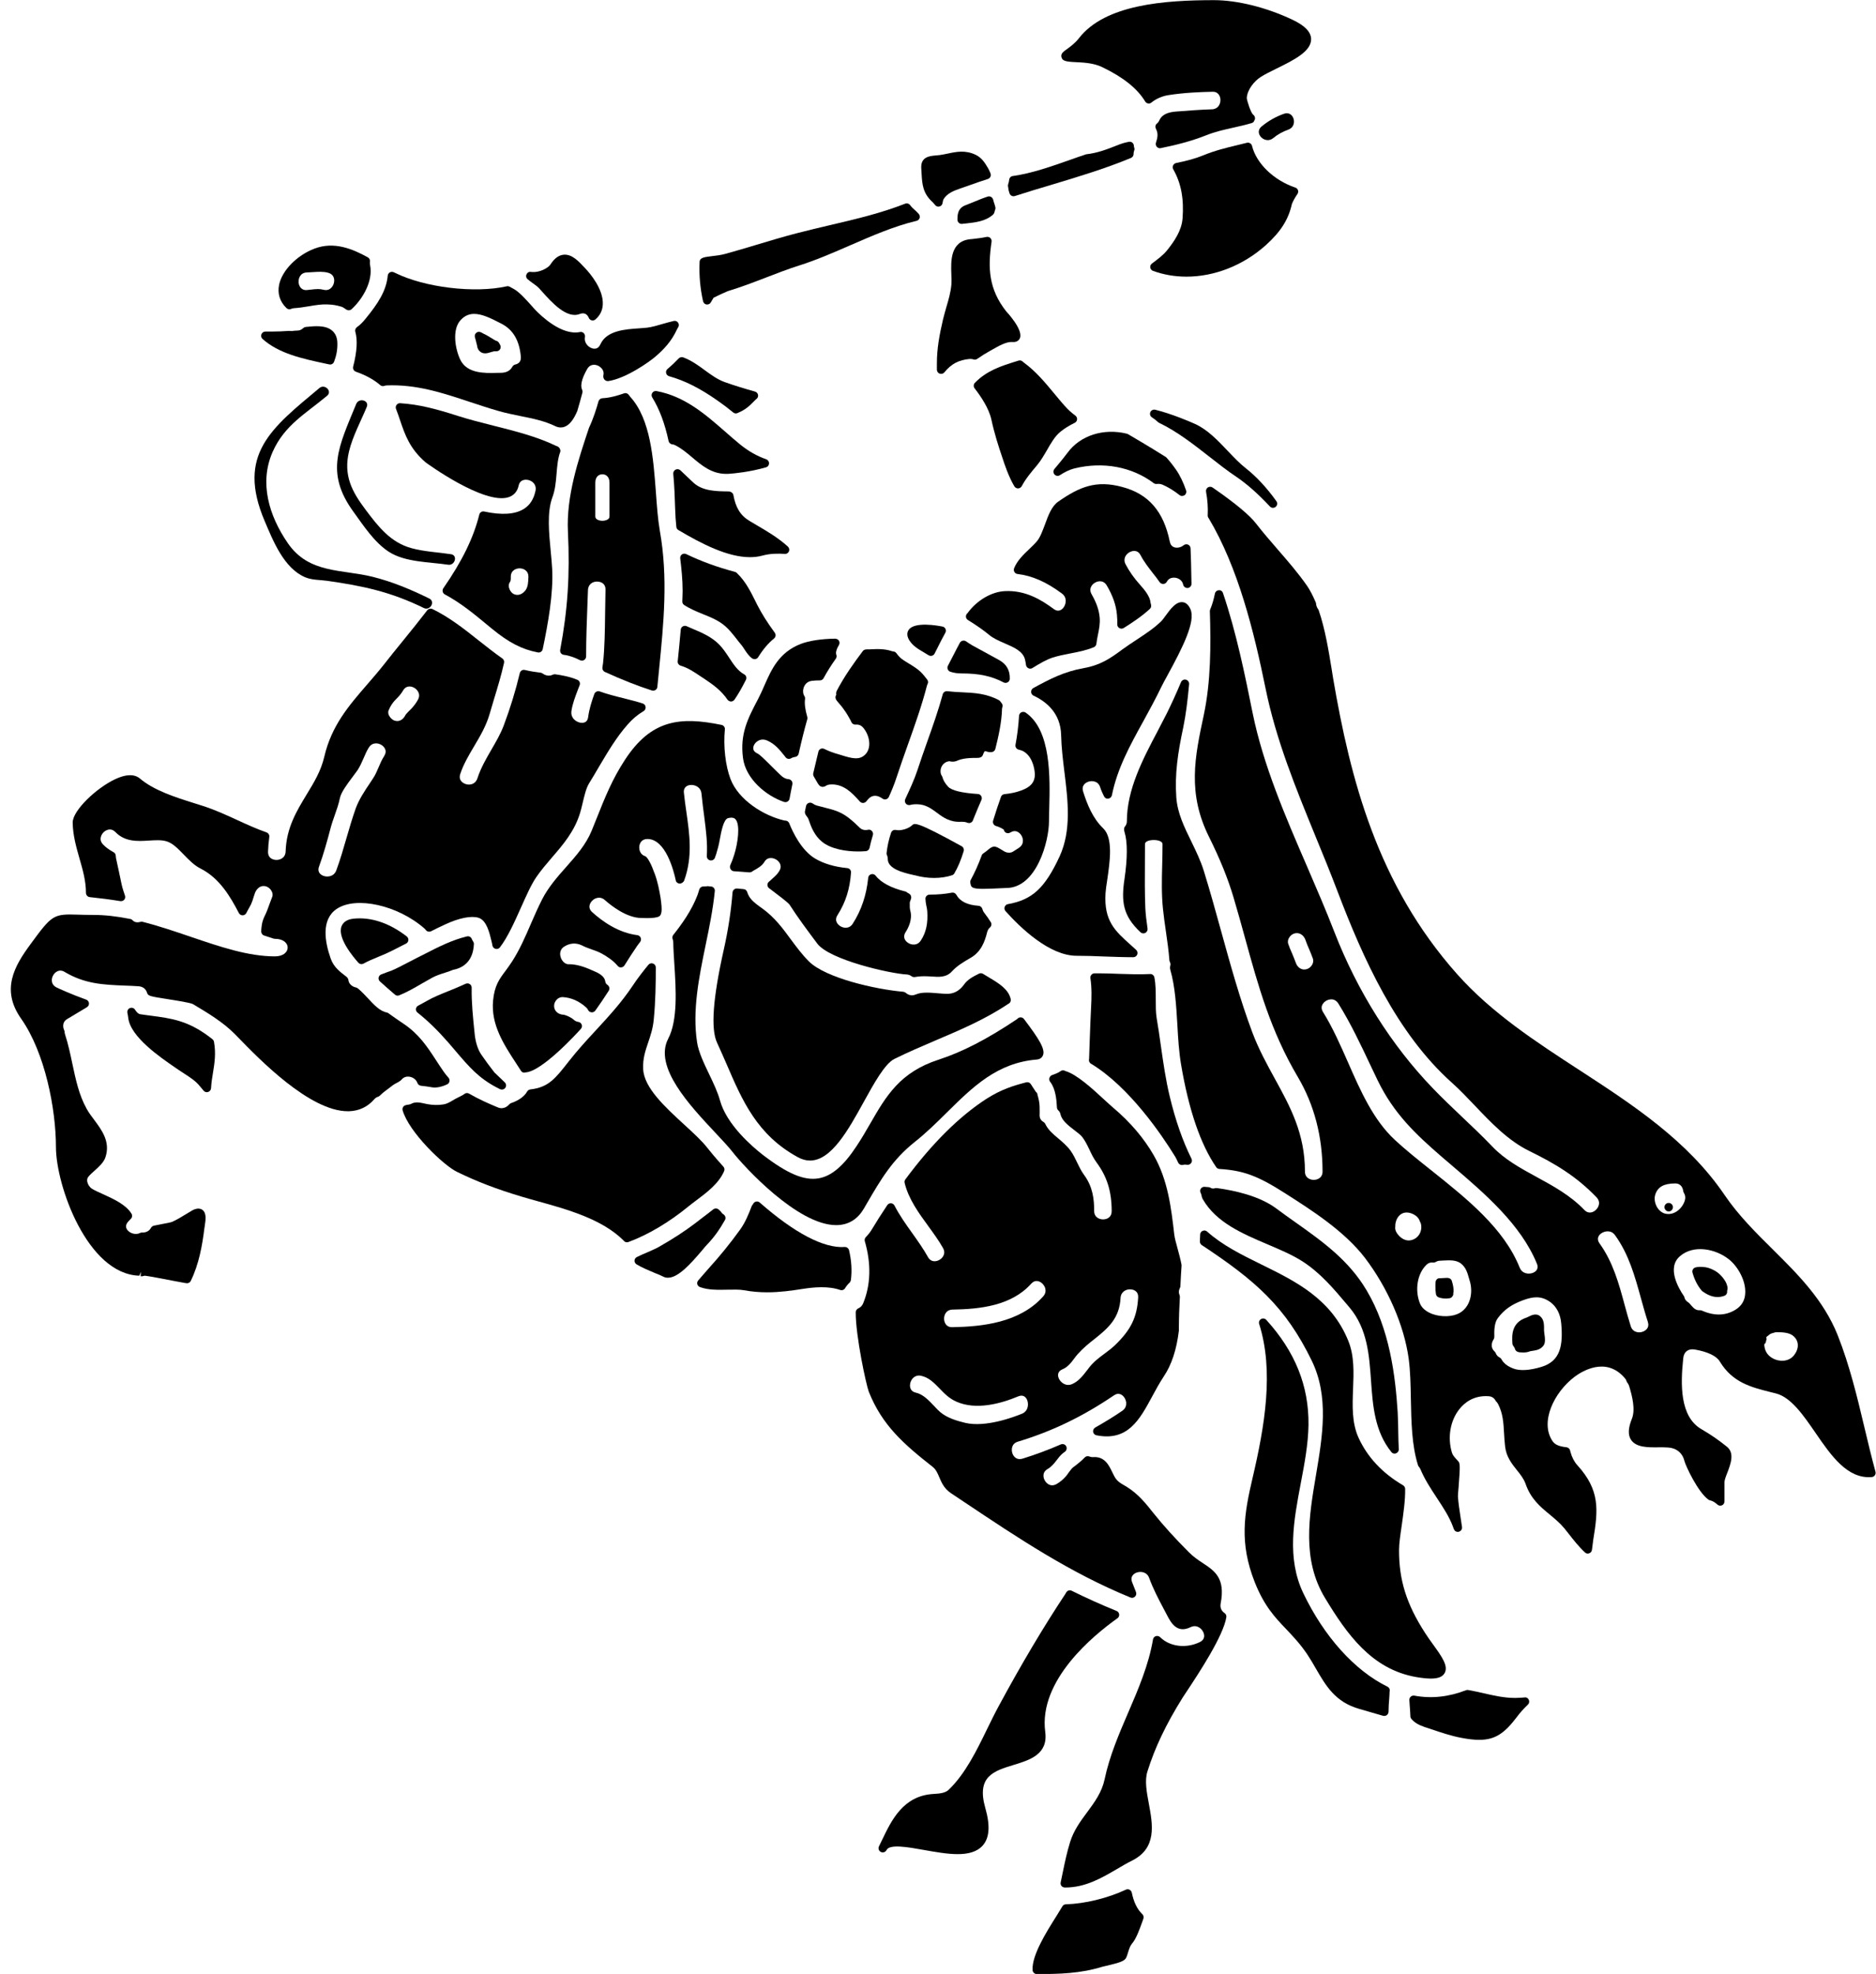 <?xml version="1.0" encoding="UTF-8"?><svg xmlns="http://www.w3.org/2000/svg" xmlns:xlink="http://www.w3.org/1999/xlink" height="117.4" preserveAspectRatio="xMidYMid meet" version="1.0" viewBox="8.0 5.3 111.6 117.4" width="111.6" zoomAndPan="magnify"><g id="change1_1"><path d="M 67.852 23.812 C 66.82 22.496 66.754 21.254 66.988 19.672 C 67 19.59 66.969 19.508 66.91 19.453 C 66.852 19.398 66.77 19.375 66.688 19.391 C 66.426 19.449 66.141 19.48 65.84 19.516 L 65.711 19.527 C 64.52 19.656 64.566 20.84 64.594 21.621 C 64.602 21.836 64.609 22.035 64.598 22.207 C 64.559 22.676 64.43 23.121 64.289 23.594 C 64.223 23.828 64.156 24.062 64.098 24.301 C 63.875 25.262 63.734 26.035 63.734 26.926 L 63.734 27.285 C 63.734 27.395 63.801 27.488 63.902 27.523 C 63.93 27.531 63.957 27.535 63.984 27.535 C 64.059 27.535 64.133 27.504 64.18 27.445 C 64.59 26.941 65.027 26.711 65.68 26.648 C 65.766 26.645 65.84 26.652 65.902 26.676 C 65.98 26.703 66.066 26.691 66.133 26.645 C 66.383 26.469 66.633 26.312 66.895 26.168 L 67.035 26.09 C 67.406 25.879 67.867 25.613 68.219 25.641 C 68.527 25.672 68.637 25.492 68.668 25.422 C 68.902 24.914 67.852 23.812 67.852 23.812" fill="inherit"/><path d="M 75.363 13.785 C 75.305 13.738 75.23 13.719 75.156 13.734 C 74.91 13.781 74.68 13.848 74.473 13.938 C 73.793 14.207 73.266 14.402 72.613 14.477 C 72.301 14.578 71.984 14.691 71.664 14.805 C 70.543 15.199 69.387 15.609 68.25 15.77 C 68.137 15.781 68.051 15.871 68.035 15.984 C 68.027 16.074 68.008 16.16 67.973 16.258 C 67.965 16.285 67.961 16.312 67.961 16.34 C 67.961 16.391 67.973 16.434 67.98 16.465 C 67.988 16.59 68.023 16.707 68.055 16.801 C 68.09 16.906 68.188 16.973 68.293 16.973 C 68.316 16.973 68.344 16.969 68.367 16.961 C 69.086 16.727 69.805 16.512 70.531 16.297 C 72.102 15.824 73.73 15.336 75.277 14.695 C 75.371 14.656 75.434 14.566 75.434 14.465 C 75.434 14.391 75.441 14.336 75.465 14.273 C 75.492 14.211 75.496 14.145 75.473 14.078 C 75.461 14.051 75.453 14.012 75.453 13.98 C 75.453 13.906 75.418 13.836 75.363 13.785" fill="inherit"/><path d="M 81.539 33.652 C 82.164 34.074 82.84 34.668 83.543 35.422 C 83.594 35.477 83.66 35.504 83.727 35.504 C 83.781 35.504 83.84 35.484 83.887 35.445 C 83.988 35.363 84.008 35.215 83.93 35.109 C 83.363 34.316 82.754 33.656 82.109 33.148 C 81.75 32.867 81.406 32.508 81.043 32.125 C 80.445 31.492 79.824 30.844 79.086 30.512 C 78.867 30.414 77.727 29.914 76.719 29.668 C 76.602 29.645 76.477 29.703 76.43 29.816 C 76.383 29.93 76.426 30.062 76.531 30.125 C 76.641 30.195 76.77 30.293 76.902 30.414 C 76.922 30.43 76.941 30.445 76.965 30.453 C 78.02 30.961 79.008 31.73 79.961 32.477 C 80.508 32.906 81.023 33.309 81.539 33.652" fill="inherit"/><path d="M 48.234 36.633 C 48.242 36.715 48.285 36.785 48.355 36.824 C 49.738 37.645 51.285 38.438 52.609 38.438 C 52.867 38.438 53.117 38.41 53.355 38.344 C 53.832 38.215 54.277 38.219 54.688 38.242 C 54.797 38.254 54.891 38.188 54.934 38.09 C 54.973 37.992 54.949 37.883 54.871 37.809 C 54.312 37.297 53.586 36.867 53 36.527 C 52.844 36.438 52.703 36.352 52.578 36.277 C 52.043 35.953 51.762 35.488 51.625 34.73 C 51.602 34.613 51.461 34.527 51.34 34.527 C 50.629 34.52 49.82 34.512 49.273 34.027 C 49.137 33.902 49.004 33.773 48.871 33.648 C 48.738 33.52 48.605 33.391 48.469 33.266 C 48.391 33.199 48.281 33.184 48.191 33.23 C 48.098 33.277 48.043 33.375 48.051 33.477 C 48.117 34.188 48.145 34.906 48.164 35.574 C 48.172 35.93 48.199 36.285 48.234 36.633" fill="inherit"/><path d="M 66.484 63.223 C 66.41 63.172 66.316 63.168 66.234 63.211 L 66.168 63.242 C 65.879 63.391 65.555 63.555 65.336 63.871 C 65.172 64.098 64.883 64.379 64.426 64.406 C 64.254 64.414 64.035 64.395 63.797 64.375 C 63.328 64.336 62.84 64.289 62.48 64.445 C 62.188 64.578 61.957 64.418 61.875 64.344 C 61.832 64.309 61.781 64.289 61.73 64.285 C 60.051 64.137 57.102 63.461 56.117 62.477 C 55.699 62.055 55.367 61.605 55.047 61.172 C 54.574 60.527 54.086 59.859 53.328 59.316 C 52.809 58.953 52.562 58.727 52.449 58.355 C 52.422 58.258 52.336 58.188 52.234 58.18 L 51.855 58.145 C 51.789 58.137 51.719 58.156 51.668 58.203 C 51.617 58.242 51.586 58.305 51.578 58.375 C 51.488 59.504 51.316 60.625 51.051 61.805 C 50.406 64.684 50.277 66.484 50.652 67.305 C 50.855 67.742 51.043 68.18 51.23 68.605 C 52.16 70.766 53.043 72.805 55.457 74.121 C 55.711 74.262 55.953 74.324 56.188 74.324 C 57.457 74.324 58.473 72.488 59.383 70.836 C 60 69.719 60.637 68.566 61.203 68.281 C 62.008 67.883 62.848 67.523 63.66 67.176 C 65.117 66.559 66.617 65.918 67.957 65.02 C 67.98 65.008 68.039 64.973 68.059 64.953 C 68.117 64.891 68.145 64.805 68.125 64.719 C 67.992 64.129 67.414 63.781 66.852 63.445 C 66.727 63.371 66.602 63.297 66.484 63.223" fill="inherit"/><path d="M 48.59 41.07 C 48.586 41.156 48.629 41.238 48.703 41.285 C 49.059 41.516 49.441 41.672 49.812 41.824 C 50.301 42.02 50.762 42.207 51.148 42.547 C 51.402 42.77 51.594 43.02 51.801 43.281 C 51.898 43.41 52 43.535 52.105 43.66 C 52.16 43.73 52.219 43.816 52.277 43.906 C 52.402 44.098 52.547 44.316 52.742 44.457 C 52.785 44.488 52.836 44.504 52.891 44.504 C 52.906 44.504 52.922 44.504 52.938 44.5 C 53.004 44.484 53.066 44.445 53.102 44.387 C 53.391 43.922 53.699 43.555 54.047 43.273 C 54.152 43.188 54.168 43.039 54.09 42.93 C 53.652 42.336 53.309 41.789 53.043 41.266 L 52.926 41.031 C 52.641 40.461 52.344 39.871 51.859 39.406 C 51.844 39.391 51.852 39.387 51.832 39.375 C 51.801 39.344 51.762 39.324 51.719 39.312 C 50.617 39.016 49.723 38.688 48.82 38.254 C 48.738 38.215 48.641 38.223 48.566 38.273 C 48.492 38.328 48.453 38.418 48.465 38.508 C 48.535 39.086 48.609 39.77 48.609 40.453 C 48.609 40.586 48.602 40.715 48.598 40.848 L 48.59 41.07" fill="inherit"/><path d="M 47.773 31.531 C 47.797 31.637 47.887 31.719 47.996 31.727 C 48.047 31.73 48.098 31.746 48.148 31.773 C 48.512 31.945 48.828 32.211 49.164 32.492 C 49.738 32.98 50.332 33.484 51.203 33.484 C 51.254 33.484 51.305 33.484 51.355 33.48 C 51.699 33.457 52.605 33.371 53.57 33.094 C 53.672 33.066 53.746 32.973 53.75 32.863 C 53.754 32.754 53.688 32.656 53.586 32.617 C 53.031 32.422 52.527 32.137 52.039 31.742 C 51.723 31.484 51.418 31.219 51.117 30.953 C 49.949 29.934 48.738 28.875 47.059 28.559 C 46.961 28.539 46.859 28.582 46.805 28.664 C 46.75 28.746 46.746 28.852 46.801 28.938 C 47.227 29.629 47.547 30.477 47.773 31.531" fill="inherit"/><path d="M 48.492 44.891 C 48.926 45.02 49.293 45.266 49.715 45.551 L 49.848 45.637 C 50.434 46.027 50.91 46.371 51.277 46.914 C 51.324 46.98 51.422 47.023 51.484 47.023 C 51.566 47.023 51.645 46.98 51.691 46.914 C 51.914 46.59 52.125 46.227 52.371 45.738 C 52.434 45.617 52.391 45.469 52.27 45.406 C 51.883 45.195 51.637 44.816 51.375 44.418 C 51.195 44.145 51.008 43.859 50.77 43.621 C 50.32 43.172 49.77 42.938 49.234 42.711 C 49.105 42.656 48.977 42.602 48.848 42.543 C 48.773 42.508 48.688 42.516 48.617 42.555 C 48.547 42.594 48.504 42.668 48.496 42.75 C 48.441 43.379 48.383 44 48.316 44.625 C 48.301 44.742 48.375 44.855 48.492 44.891" fill="inherit"/><path d="M 37.68 25.688 C 37.641 25.621 37.578 25.578 37.504 25.566 C 37.441 25.535 37.34 25.477 37.309 25.453 C 37.105 25.328 36.898 25.203 36.723 25.125 C 36.68 25.094 36.641 25.074 36.602 25.062 C 36.516 25.02 36.41 25.027 36.336 25.09 C 36.258 25.152 36.227 25.254 36.25 25.348 L 36.301 25.535 C 36.328 25.629 36.352 25.723 36.379 25.848 C 36.395 25.953 36.422 26.148 36.645 26.266 C 36.715 26.301 36.785 26.316 36.859 26.316 C 36.984 26.316 37.109 26.273 37.227 26.238 C 37.285 26.223 37.371 26.195 37.398 26.191 L 37.535 26.191 C 37.617 26.191 37.691 26.152 37.738 26.086 C 37.785 26.02 37.797 25.934 37.77 25.855 C 37.742 25.789 37.715 25.738 37.68 25.688" fill="inherit"/><path d="M 67.211 17.613 C 67.176 17.488 67.141 17.363 67.105 17.27 C 67.098 17.223 67.086 17.176 67.059 17.121 C 67.004 17.008 66.875 16.953 66.758 16.992 C 66.477 17.082 66.207 17.195 65.93 17.309 C 65.773 17.371 65.613 17.438 65.453 17.5 C 64.957 17.676 64.957 18.105 64.957 18.367 C 64.957 18.438 64.988 18.508 65.043 18.555 C 65.09 18.594 65.148 18.617 65.207 18.617 C 65.219 18.617 65.227 18.617 65.238 18.613 L 65.469 18.59 C 66.035 18.527 66.617 18.465 67.07 18.07 C 67.109 18.035 67.145 17.973 67.156 17.922 L 67.184 17.828 L 67.18 17.824 C 67.203 17.781 67.219 17.73 67.219 17.68 C 67.219 17.66 67.215 17.637 67.211 17.613" fill="inherit"/><path d="M 39.262 40.406 C 39.109 40.609 38.828 40.785 38.531 40.613 C 38.41 40.543 38.312 40.395 38.277 40.238 C 38.266 40.168 38.25 40.031 38.332 39.922 C 38.359 39.887 38.375 39.844 38.379 39.801 C 38.387 39.73 38.387 39.668 38.387 39.598 C 38.387 39.207 38.719 39.102 38.91 39.102 C 39.051 39.102 39.184 39.148 39.277 39.23 C 39.383 39.316 39.434 39.441 39.434 39.594 C 39.426 39.93 39.41 40.199 39.262 40.406 Z M 41.109 33.469 C 41.148 33.004 41.184 32.562 41.328 32.176 C 41.352 32.113 41.328 32.035 41.297 31.977 C 41.27 31.914 41.195 31.859 41.133 31.836 C 41.105 31.828 41.078 31.82 41.035 31.797 C 39.918 31.262 38.605 30.93 37.34 30.613 C 36.602 30.426 35.906 30.25 35.246 30.039 C 33.957 29.625 32.934 29.352 31.805 29.281 C 31.727 29.273 31.641 29.312 31.59 29.383 C 31.539 29.453 31.527 29.543 31.559 29.621 C 31.652 29.859 31.73 30.09 31.805 30.312 C 32.098 31.172 32.375 31.98 33.316 32.797 C 33.348 32.824 36.816 35.359 38.266 34.867 C 38.574 34.762 38.781 34.523 38.852 34.184 C 38.945 33.766 39.336 33.828 39.414 33.844 C 39.684 33.902 39.934 34.133 39.855 34.496 C 39.75 34.988 39.527 35.336 39.172 35.562 C 38.652 35.895 37.836 35.949 36.809 35.723 C 36.676 35.691 36.543 35.773 36.512 35.906 C 36.172 37.281 35.492 38.672 34.371 40.289 C 34.332 40.348 34.32 40.422 34.336 40.492 C 34.352 40.559 34.398 40.617 34.461 40.652 C 35.418 41.164 36.215 41.824 37.137 42.59 L 37.281 42.707 C 38.266 43.516 39.051 43.922 39.992 44.102 C 40.008 44.105 40.023 44.109 40.039 44.109 C 40.156 44.109 40.258 44.027 40.285 43.91 C 40.605 42.379 40.922 40.613 40.848 39.145 C 40.832 38.824 40.797 38.465 40.762 38.094 C 40.656 37 40.535 35.766 40.855 34.895 C 41.027 34.445 41.07 33.949 41.109 33.469" fill="inherit"/><path d="M 39.676 22.129 C 39.82 22.23 39.969 22.34 40.059 22.434 C 40.113 22.488 40.176 22.562 40.25 22.645 C 40.797 23.258 41.711 24.285 42.488 23.973 C 42.82 23.848 42.969 24.062 43.027 24.207 C 43.059 24.277 43.121 24.336 43.199 24.352 C 43.219 24.355 43.238 24.359 43.258 24.359 C 43.316 24.359 43.371 24.34 43.418 24.301 C 43.691 24.066 43.84 23.77 43.859 23.418 C 43.91 22.504 43.094 21.555 42.828 21.273 C 42.434 20.848 42.035 20.406 41.531 20.449 C 41.238 20.477 40.988 20.66 40.758 21.012 C 40.582 21.285 40.043 21.512 39.664 21.477 C 39.656 21.477 39.602 21.473 39.594 21.473 C 39.477 21.449 39.371 21.508 39.324 21.613 C 39.273 21.715 39.301 21.84 39.391 21.91 C 39.477 21.984 39.578 22.055 39.676 22.129" fill="inherit"/><path d="M 38.648 26.98 C 38.578 26.996 38.516 27.047 38.48 27.109 C 38.355 27.348 38.117 27.473 37.789 27.473 C 37.715 27.473 37.629 27.477 37.535 27.477 C 36.836 27.496 35.781 27.523 35.383 26.695 C 35.078 26.062 34.879 24.91 35.395 24.344 C 35.637 24.078 35.906 23.969 36.207 23.969 C 36.664 23.969 37.184 24.215 37.773 24.523 L 37.844 24.559 C 38.527 24.914 38.902 25.559 38.984 26.52 C 39.008 26.836 38.816 26.945 38.648 26.98 Z M 43.922 27.82 C 43.969 27.922 44.078 27.977 44.184 27.965 C 45.234 27.812 46.648 26.812 47.016 26.488 C 47.473 26.09 47.945 25.613 48.277 24.879 C 48.293 24.848 48.312 24.812 48.336 24.777 C 48.398 24.691 48.398 24.578 48.34 24.492 C 48.281 24.406 48.176 24.363 48.078 24.391 C 47.863 24.438 47.645 24.504 47.434 24.562 C 47.098 24.66 46.781 24.754 46.492 24.789 C 46.352 24.805 46.191 24.816 46.02 24.828 C 45.203 24.883 44.086 24.953 43.715 25.781 C 43.59 26.062 43.379 26.062 43.223 26.016 C 42.965 25.934 42.734 25.656 42.797 25.34 C 42.812 25.258 42.785 25.172 42.727 25.113 C 42.668 25.055 42.582 25.027 42.5 25.047 C 41.418 25.273 40.184 24.086 39.832 23.719 C 39.777 23.656 39.707 23.578 39.633 23.496 C 39.305 23.129 38.902 22.676 38.574 22.492 L 38.316 22.352 C 38.266 22.324 38.203 22.312 38.145 22.328 C 36.23 22.758 33.25 22.398 31.5 21.527 C 31.484 21.52 31.441 21.496 31.422 21.492 C 31.348 21.457 31.262 21.461 31.191 21.5 C 31.121 21.539 31.074 21.613 31.066 21.695 C 30.98 22.594 30.496 23.344 29.742 24.262 C 29.574 24.473 29.402 24.641 29.234 24.758 C 29.148 24.82 29.109 24.93 29.137 25.031 C 29.281 25.527 29.234 26.23 29.008 27.109 C 28.977 27.234 29.047 27.363 29.168 27.406 C 29.777 27.621 30.246 27.883 30.613 28.199 C 30.672 28.254 30.754 28.277 30.832 28.258 C 30.84 28.254 30.961 28.223 30.969 28.223 C 32.77 28.145 34.32 28.664 35.969 29.211 C 36.516 29.391 37.074 29.578 37.652 29.742 C 38.078 29.867 38.512 29.953 38.93 30.039 C 39.676 30.188 40.379 30.328 41.039 30.648 C 41.145 30.699 41.25 30.723 41.355 30.723 C 41.434 30.723 41.516 30.711 41.59 30.68 C 41.871 30.574 42.113 30.281 42.34 29.75 C 42.449 29.383 42.551 29.02 42.645 28.66 C 42.66 28.605 42.656 28.547 42.633 28.492 C 42.469 28.137 42.727 27.609 42.934 27.242 C 43.133 26.902 43.457 27 43.551 27.039 C 43.766 27.129 43.965 27.348 43.895 27.621 C 43.879 27.68 43.895 27.77 43.922 27.82" fill="inherit"/><path d="M 47.711 27.242 C 47.641 27.301 47.605 27.395 47.625 27.484 C 47.645 27.578 47.715 27.648 47.805 27.676 C 48.75 27.941 49.645 28.395 50.703 29.137 C 50.703 29.137 50.707 29.137 50.707 29.141 C 51.008 29.348 51.305 29.574 51.613 29.828 C 51.66 29.867 51.715 29.887 51.773 29.887 C 51.805 29.887 51.84 29.883 51.871 29.867 C 52.359 29.664 52.559 29.465 52.887 29.133 L 52.965 29.055 C 52.988 29.039 53.02 29.016 53.027 29.004 C 53.09 28.941 53.113 28.852 53.09 28.766 C 53.066 28.68 53 28.613 52.918 28.59 C 52.336 28.426 51.715 28.242 51.098 28.02 C 50.68 27.867 50.32 27.605 49.934 27.324 C 49.543 27.035 49.133 26.738 48.645 26.555 C 48.551 26.52 48.445 26.547 48.375 26.617 C 48.168 26.836 47.945 27.047 47.711 27.242" fill="inherit"/><path d="M 62.512 17.875 L 62.418 17.789 C 62.32 17.703 62.211 17.602 62.145 17.504 C 62.078 17.41 61.953 17.371 61.848 17.414 C 60.387 17.984 58.938 18.324 57.402 18.684 C 56.742 18.84 56.074 18.996 55.398 19.172 C 54.598 19.379 53.793 19.621 53.016 19.855 C 52.391 20.043 51.766 20.23 51.137 20.402 C 50.895 20.469 50.594 20.508 50.348 20.535 C 49.891 20.59 49.617 20.621 49.617 20.895 C 49.582 21.672 49.652 22.453 49.824 23.219 C 49.848 23.316 49.926 23.395 50.031 23.41 C 50.043 23.41 50.055 23.41 50.066 23.41 C 50.156 23.41 50.238 23.367 50.281 23.289 L 50.336 23.199 C 50.371 23.133 50.41 23.07 50.449 23.008 C 50.734 22.863 51.023 22.73 51.293 22.617 C 52.07 22.383 52.828 22.09 53.562 21.809 C 54.199 21.562 54.855 21.309 55.516 21.098 C 56.562 20.77 57.598 20.316 58.602 19.879 C 59.879 19.324 61.195 18.75 62.527 18.434 C 62.609 18.414 62.68 18.352 62.707 18.27 C 62.73 18.184 62.715 18.094 62.656 18.027 C 62.613 17.977 62.57 17.934 62.512 17.875" fill="inherit"/><path d="M 66.816 15.375 C 66.812 15.363 66.785 15.316 66.781 15.309 C 66.609 15.016 66.418 14.688 66.043 14.508 C 65.43 14.215 64.898 14.324 64.383 14.434 C 64.234 14.465 64.082 14.496 63.922 14.52 C 63.832 14.531 63.746 14.539 63.66 14.547 C 63.301 14.578 62.754 14.625 62.805 15.328 L 62.824 15.633 C 62.859 16.258 62.895 16.801 63.484 17.328 C 63.516 17.359 63.543 17.395 63.574 17.43 L 63.641 17.508 C 63.688 17.559 63.754 17.59 63.824 17.59 C 63.848 17.59 63.871 17.586 63.898 17.578 C 63.988 17.551 64.059 17.473 64.07 17.375 C 64.098 17.215 64.117 17.164 64.121 17.164 C 64.336 16.797 64.723 16.645 65.211 16.48 L 65.77 16.285 C 66.102 16.168 66.43 16.051 66.77 15.945 C 66.836 15.922 66.891 15.875 66.918 15.812 C 66.949 15.746 66.949 15.676 66.922 15.609 C 66.906 15.566 66.887 15.523 66.867 15.48 L 66.816 15.375" fill="inherit"/><path d="M 85.184 16.836 C 85.227 16.77 85.238 16.688 85.215 16.613 C 85.188 16.539 85.133 16.48 85.055 16.457 C 83.773 16.023 82.738 15.023 82.48 13.973 C 82.465 13.91 82.422 13.852 82.363 13.82 C 82.309 13.785 82.238 13.777 82.172 13.793 C 81.961 13.848 81.75 13.898 81.535 13.949 C 80.902 14.102 80.25 14.262 79.59 14.535 C 79.137 14.719 78.637 14.863 77.961 14.996 C 77.883 15.016 77.816 15.066 77.785 15.141 C 77.75 15.211 77.754 15.297 77.793 15.367 C 78.262 16.188 78.438 17.121 78.348 18.301 C 78.289 19.023 77.852 19.656 77.434 20.18 C 77.188 20.484 76.879 20.711 76.527 20.973 C 76.453 21.027 76.414 21.117 76.426 21.211 C 76.441 21.301 76.504 21.379 76.59 21.41 C 77.223 21.641 77.895 21.754 78.582 21.754 C 80.234 21.754 81.953 21.094 83.309 19.875 C 84.195 19.074 84.648 18.355 84.852 17.434 C 84.93 17.242 85.035 17.051 85.184 16.836" fill="inherit"/><path d="M 31.926 61.535 L 32.16 61.418 C 32.234 61.379 32.285 61.305 32.293 61.219 C 32.301 61.133 32.266 61.051 32.199 60.996 C 31.172 60.199 30.074 59.828 29.031 59.938 C 28.566 59.984 28.387 60.215 28.316 60.395 C 28.055 61.082 29.02 62.223 29.32 62.559 C 29.371 62.613 29.438 62.641 29.508 62.641 C 29.547 62.641 29.59 62.629 29.629 62.609 C 29.898 62.457 30.188 62.34 30.496 62.211 C 30.75 62.109 31 62.004 31.242 61.883 C 31.469 61.773 31.699 61.652 31.926 61.535" fill="inherit"/><path d="M 34.68 67.316 L 35.098 67.805 C 35.922 68.77 36.469 69.41 37.551 69.98 C 37.566 69.988 37.582 69.996 37.598 70 C 37.617 70.016 37.641 70.027 37.656 70.035 C 37.691 70.051 37.73 70.074 37.766 70.086 C 37.793 70.098 37.824 70.102 37.855 70.102 C 37.941 70.102 38.02 70.062 38.066 69.988 C 38.133 69.887 38.113 69.754 38.027 69.672 L 37.414 69.086 C 37.125 68.719 36.879 68.383 36.652 68.051 C 36.445 67.77 36.297 67.328 36.242 66.84 L 36.227 66.688 C 36.137 65.816 36.043 64.914 36.059 64.039 C 36.059 63.953 36.016 63.871 35.945 63.828 C 35.871 63.781 35.781 63.773 35.703 63.809 C 35.371 63.965 35.027 64.102 34.695 64.238 C 34.219 64.43 33.766 64.613 33.41 64.82 C 33.227 64.918 33.047 65.02 32.875 65.113 C 32.801 65.152 32.75 65.227 32.742 65.312 C 32.738 65.395 32.773 65.477 32.84 65.527 C 33.453 66.012 34.039 66.582 34.68 67.316" fill="inherit"/><path d="M 43.836 36.273 C 43.664 36.273 43.414 36.207 43.414 36.02 L 43.414 34.004 C 43.414 33.637 43.641 33.508 43.836 33.508 C 44.027 33.508 44.258 33.637 44.258 34.004 L 44.258 36.02 C 44.258 36.207 44.004 36.273 43.836 36.273 Z M 43.875 44.734 L 43.836 44.996 C 43.82 45.105 43.879 45.215 43.98 45.262 C 44.988 45.723 45.93 46.094 46.781 46.367 C 46.805 46.375 46.832 46.379 46.855 46.379 C 46.906 46.379 46.953 46.363 46.996 46.336 C 47.059 46.297 47.098 46.227 47.105 46.152 L 47.203 45.156 C 47.484 42.332 47.75 39.664 47.25 36.855 C 47.137 36.195 47.078 35.422 47.02 34.605 C 46.867 32.551 46.695 30.219 45.496 28.906 C 45.461 28.863 45.434 28.828 45.41 28.793 C 45.348 28.699 45.23 28.656 45.125 28.695 C 44.762 28.82 44.289 28.965 43.836 28.984 C 43.73 28.988 43.637 29.062 43.605 29.164 C 43.48 29.609 43.301 30.188 43.039 30.742 C 42.402 32.648 41.68 34.809 41.785 36.926 C 41.91 39.473 41.773 41.574 41.324 43.953 C 41.312 44.02 41.328 44.09 41.367 44.148 C 41.41 44.203 41.473 44.238 41.539 44.246 C 41.891 44.289 42.219 44.426 42.402 44.516 C 42.438 44.539 42.473 44.551 42.508 44.566 C 42.586 44.605 42.676 44.598 42.75 44.555 C 42.824 44.508 42.867 44.426 42.867 44.34 C 42.867 43.273 42.91 42.188 42.949 41.141 L 42.977 40.395 C 42.988 40.035 43.281 39.871 43.547 39.891 C 43.684 39.895 43.805 39.941 43.891 40.02 C 43.98 40.105 44.027 40.227 44.02 40.379 C 44.008 40.848 44 41.328 43.996 41.809 C 43.984 42.781 43.973 43.789 43.875 44.734" fill="inherit"/><path d="M 31.496 64.457 C 31.539 64.496 31.598 64.516 31.656 64.516 C 31.688 64.516 31.719 64.508 31.75 64.496 C 32.223 64.305 32.668 64.047 33.094 63.797 C 33.301 63.68 33.504 63.562 33.711 63.449 C 33.941 63.324 34.199 63.238 34.473 63.152 C 34.652 63.094 34.832 63.035 34.953 62.98 C 35.488 62.879 36.141 62.535 36.191 61.449 C 36.195 61.395 36.18 61.344 36.148 61.297 C 36.105 61.23 36.082 61.191 36.07 61.156 C 36.027 61.031 35.902 60.961 35.777 60.992 C 34.887 61.207 34.066 61.625 33.277 62.031 L 32.809 62.266 C 32.629 62.355 32.445 62.453 32.266 62.547 C 31.938 62.719 31.598 62.898 31.273 63.035 C 31.156 63.074 30.922 63.156 30.68 63.254 C 30.598 63.285 30.539 63.355 30.523 63.441 C 30.508 63.527 30.539 63.613 30.602 63.672 C 30.895 63.934 31.191 64.199 31.496 64.457" fill="inherit"/><path d="M 73.078 51.773 C 73.203 51.797 73.371 51.883 73.449 52.121 C 73.449 52.121 73.449 52.125 73.449 52.125 C 73.516 52.332 73.602 52.512 73.676 52.66 C 73.723 52.758 73.824 52.82 73.934 52.797 C 74.039 52.781 74.125 52.703 74.145 52.598 C 74.465 51.008 75.219 49.633 76.023 48.18 C 76.379 47.527 76.75 46.855 77.086 46.152 C 77.16 46 77.281 45.777 77.426 45.512 C 78.348 43.828 79.145 42.254 78.816 41.527 C 78.703 41.273 78.547 41.133 78.348 41.113 C 77.961 41.082 77.648 41.496 77.348 41.906 C 77.25 42.043 77.156 42.172 77.078 42.25 C 76.648 42.668 76.121 43.016 75.609 43.352 C 75.328 43.535 75.047 43.723 74.777 43.918 C 74.016 44.484 73.441 44.867 72.441 45.043 C 71.316 45.242 70.465 45.676 69.469 46.223 C 69.387 46.27 69.336 46.359 69.34 46.453 C 69.34 46.547 69.398 46.633 69.48 46.672 C 70.215 47.012 71.098 47.699 71.125 49.023 C 71.141 49.738 71.23 50.484 71.32 51.211 C 71.531 52.918 71.746 54.68 71.035 56.234 C 70.156 58.125 69.406 58.816 67.957 59.074 C 67.867 59.09 67.797 59.152 67.766 59.238 C 67.734 59.324 67.758 59.418 67.816 59.488 C 68.703 60.48 70.43 62.145 72.047 62.145 C 72.586 62.145 73.141 62.164 73.699 62.188 C 74.27 62.207 74.848 62.23 75.418 62.23 C 75.523 62.23 75.613 62.168 75.652 62.07 C 75.688 61.977 75.664 61.867 75.59 61.797 C 75.477 61.691 75.363 61.594 75.254 61.492 C 74.332 60.668 73.664 60.07 73.766 58.422 C 73.777 58.23 73.816 57.965 73.863 57.664 C 74.027 56.539 74.234 55.141 73.621 54.559 C 72.996 53.957 72.668 53.121 72.434 52.379 C 72.379 52.207 72.402 52.059 72.508 51.941 C 72.641 51.797 72.871 51.727 73.078 51.773" fill="inherit"/><path d="M 85.996 7.629 C 85.992 7.199 85.621 6.816 84.859 6.461 C 83.328 5.738 81.594 5.309 80.223 5.309 C 77.297 5.309 73.738 5.562 72.184 7.574 C 71.945 7.879 71.656 8.086 71.469 8.223 C 71.262 8.367 71.082 8.496 71.148 8.711 C 71.219 8.961 71.465 8.973 72.273 9.012 C 72.828 9.043 73.242 9.133 73.578 9.297 C 74.82 9.895 75.656 10.562 76.125 11.336 C 76.164 11.398 76.223 11.441 76.297 11.453 C 76.367 11.469 76.441 11.445 76.496 11.398 C 76.777 11.172 77.145 11.012 77.512 10.957 C 78.434 10.812 79.387 10.773 80.113 10.758 C 80.281 10.746 80.387 10.797 80.473 10.891 C 80.551 10.973 80.598 11.098 80.602 11.23 C 80.609 11.496 80.457 11.789 80.098 11.801 C 79.387 11.824 78.676 11.879 78.141 11.922 C 77.758 11.945 77.18 11.98 76.965 12.461 C 76.918 12.566 76.863 12.617 76.836 12.637 C 76.742 12.707 76.707 12.828 76.754 12.934 L 76.809 13.062 C 76.887 13.262 76.871 13.477 76.766 13.785 C 76.738 13.871 76.758 13.965 76.816 14.031 C 76.863 14.086 76.934 14.117 77.004 14.117 C 77.02 14.117 77.035 14.113 77.055 14.109 C 77.852 13.945 78.797 13.727 79.77 13.34 C 80.301 13.129 80.844 13.008 81.371 12.891 C 81.734 12.809 82.094 12.73 82.457 12.621 C 82.531 12.598 82.586 12.562 82.609 12.484 C 82.621 12.469 82.641 12.426 82.648 12.406 C 82.684 12.305 82.637 12.184 82.547 12.117 C 82.41 12.016 82.18 11.293 82.168 11.129 C 82.199 10.621 82.621 10.121 82.996 9.879 C 83.23 9.727 83.566 9.562 83.922 9.387 C 84.945 8.883 86.004 8.363 85.996 7.629" fill="inherit"/><path d="M 46.516 55.199 C 46.516 55.199 46.52 55.199 46.52 55.199 C 47.602 55.207 48.082 57.094 48.203 57.672 C 48.227 57.781 48.328 57.844 48.438 57.855 C 48.539 57.844 48.66 57.777 48.699 57.672 C 49.215 56.262 49.02 54.906 48.832 53.598 C 48.777 53.219 48.723 52.84 48.684 52.449 C 48.645 52.074 48.938 52 49.062 51.988 C 49.297 51.961 49.688 52.082 49.73 52.5 C 49.781 53.012 49.84 53.465 49.895 53.879 C 50.008 54.762 50.094 55.461 50.047 56.207 C 50.039 56.332 50.121 56.441 50.238 56.469 C 50.359 56.496 50.48 56.434 50.527 56.32 C 50.59 56.164 50.637 56 50.676 55.844 L 50.719 55.695 C 50.754 55.57 50.789 55.395 50.824 55.199 C 50.902 54.785 51.039 54.02 51.316 53.957 C 51.617 53.883 51.719 53.988 51.75 54.023 C 52.055 54.348 51.887 55.477 51.676 56.137 C 51.613 56.348 51.535 56.555 51.445 56.754 C 51.414 56.824 51.418 56.906 51.453 56.973 C 51.488 57.055 51.57 57.113 51.664 57.117 C 51.969 57.141 52.27 57.156 52.57 57.184 C 52.625 57.188 52.676 57.176 52.723 57.148 C 52.754 57.133 52.777 57.113 52.793 57.098 C 53.059 56.953 53.332 56.797 53.461 56.578 C 53.582 56.371 53.727 56.328 53.871 56.332 C 54.074 56.336 54.285 56.457 54.383 56.633 C 54.465 56.781 54.457 56.938 54.359 57.102 C 54.254 57.285 54.109 57.41 53.945 57.559 L 53.805 57.688 C 53.805 57.691 53.758 57.727 53.754 57.73 C 53.691 57.777 53.652 57.852 53.652 57.93 C 53.652 58.008 53.691 58.082 53.754 58.129 L 53.957 58.281 C 54.258 58.508 54.887 58.98 54.969 59.105 C 55.465 59.875 55.988 60.578 56.617 61.418 C 57.344 62.387 60.93 63.203 61.949 63.258 C 62.055 63.266 62.141 63.297 62.234 63.367 C 62.289 63.406 62.359 63.418 62.426 63.41 C 62.66 63.367 62.898 63.352 63.191 63.367 C 63.273 63.367 63.352 63.375 63.434 63.379 C 63.84 63.41 64.297 63.445 64.633 63.07 C 64.926 62.75 65.285 62.535 65.664 62.312 L 65.758 62.258 C 66.363 61.902 66.582 61.312 66.727 60.73 C 66.758 60.617 66.809 60.531 66.883 60.469 C 66.984 60.387 67.008 60.246 66.938 60.141 C 66.824 59.965 66.707 59.785 66.547 59.582 C 66.496 59.52 66.461 59.445 66.438 59.359 C 66.41 59.258 66.32 59.18 66.215 59.172 C 65.543 59.125 65.109 58.91 64.891 58.516 C 64.836 58.418 64.73 58.371 64.625 58.391 C 64.227 58.469 63.781 58.508 63.301 58.508 C 63.164 58.508 63.051 58.617 63.051 58.758 C 63.051 58.773 63.055 58.793 63.059 58.812 C 63.062 58.953 63.09 59.078 63.113 59.203 C 63.133 59.289 63.152 59.383 63.16 59.48 C 63.211 60.211 63.09 60.77 62.777 61.238 C 62.637 61.453 62.457 61.484 62.32 61.477 C 62.113 61.465 61.914 61.34 61.828 61.172 C 61.762 61.035 61.777 60.887 61.879 60.73 C 62.012 60.523 62.301 59.988 62.152 59.465 C 62.117 59.336 62.117 59.191 62.121 59.035 L 62.121 58.973 C 62.121 58.957 62.137 58.914 62.148 58.887 C 62.172 58.828 62.191 58.773 62.203 58.719 C 62.219 58.637 62.191 58.551 62.133 58.492 C 62.094 58.453 62.051 58.43 61.977 58.391 C 61.945 58.355 61.902 58.332 61.855 58.32 C 61.023 58.117 60.398 57.785 60.094 57.383 C 60.031 57.301 59.926 57.266 59.828 57.293 C 59.727 57.32 59.656 57.406 59.648 57.508 C 59.543 58.543 59.242 59.434 58.73 60.234 C 58.598 60.445 58.418 60.48 58.285 60.477 C 58.078 60.469 57.871 60.34 57.781 60.168 C 57.711 60.027 57.723 59.879 57.824 59.723 C 58.305 58.969 58.559 58.164 58.625 57.195 C 58.637 57.059 58.535 56.941 58.398 56.93 C 57.656 56.859 56.992 56.664 56.484 56.359 C 55.691 55.883 55.18 54.84 54.949 54.262 C 54.914 54.18 54.844 54.121 54.754 54.109 L 54.656 54.098 C 53.426 53.816 51.934 52.879 51.457 51.633 C 51.156 50.848 51.023 49.688 51.121 48.684 C 51.137 48.559 51.051 48.441 50.926 48.414 C 48.465 47.91 46.742 48.09 45.176 50.492 C 44.426 51.633 43.977 52.754 43.504 53.945 C 43.402 54.195 43.301 54.453 43.195 54.711 C 42.852 55.539 42.285 56.18 41.688 56.855 C 41.164 57.445 40.625 58.055 40.246 58.797 C 40.004 59.273 39.789 59.766 39.582 60.242 C 39.242 61.031 38.918 61.773 38.473 62.469 C 38.324 62.703 38.184 62.887 38.062 63.055 C 37.703 63.535 37.418 63.914 37.332 64.812 C 37.199 66.242 37.969 67.418 38.715 68.559 L 38.988 68.98 C 39.035 69.055 39.102 69.094 39.18 69.094 C 39.207 69.094 39.23 69.09 39.258 69.082 C 40.238 69.035 42.32 66.754 42.555 66.492 C 42.617 66.426 42.637 66.328 42.605 66.242 C 42.574 66.152 42.496 66.09 42.402 66.078 C 42.297 66.066 42.207 66.02 42.109 65.93 C 41.98 65.816 41.664 65.66 41.496 65.648 C 41.23 65.633 40.961 65.449 40.961 65.125 C 40.961 64.984 41.027 64.84 41.137 64.734 C 41.23 64.645 41.355 64.598 41.469 64.602 C 41.98 64.629 42.461 64.844 42.875 65.223 C 42.918 65.258 42.953 65.305 42.984 65.371 C 43.023 65.449 43.102 65.5 43.188 65.508 C 43.277 65.516 43.359 65.477 43.414 65.406 C 43.691 65.02 43.957 64.625 44.211 64.227 C 44.285 64.109 44.254 63.961 44.145 63.883 C 44.062 63.828 44.02 63.762 44.008 63.68 C 43.961 63.324 43.559 63.152 43.297 63.039 L 43.211 63.004 C 42.715 62.777 42.285 62.656 41.887 62.648 C 41.645 62.684 41.445 62.477 41.367 62.27 C 41.328 62.164 41.227 61.816 41.566 61.598 C 41.902 61.383 42.27 61.359 42.625 61.531 C 42.812 61.629 43.012 61.699 43.211 61.77 C 43.41 61.84 43.598 61.906 43.77 62 C 44.066 62.156 44.473 62.418 44.742 62.742 C 44.793 62.805 44.871 62.848 44.953 62.836 C 45.031 62.828 45.105 62.785 45.148 62.719 C 45.395 62.324 45.641 61.938 45.902 61.559 C 45.938 61.508 45.977 61.457 46.012 61.41 L 46.082 61.32 C 46.137 61.246 46.148 61.152 46.113 61.07 C 46.078 60.988 46.004 60.93 45.914 60.918 C 44.785 60.777 43.832 60.098 43.23 59.551 C 43.094 59.43 43.043 59.293 43.074 59.141 C 43.117 58.953 43.281 58.777 43.48 58.715 C 43.609 58.676 43.797 58.664 43.988 58.836 C 44.348 59.156 45.277 59.898 46.168 59.898 C 46.176 59.898 46.18 59.898 46.184 59.898 L 46.352 59.902 C 46.598 59.906 46.879 59.91 47.117 59.84 C 47.398 59.773 47.402 59.445 47.297 58.699 C 47.219 58.246 47.129 57.762 46.957 57.289 L 46.918 57.191 C 46.836 56.969 46.75 56.738 46.625 56.523 C 46.531 56.355 46.469 56.289 46.449 56.27 C 46.422 56.242 46.391 56.223 46.352 56.211 C 46.094 56.121 45.996 55.836 46.035 55.602 C 46.059 55.48 46.145 55.199 46.516 55.199" fill="inherit"/><path d="M 60.348 52.707 C 60.391 52.727 60.449 52.762 60.504 52.801 C 60.566 52.844 60.645 52.859 60.715 52.836 C 60.785 52.816 60.844 52.766 60.875 52.699 C 61.031 52.355 61.203 51.945 61.336 51.531 C 61.543 50.902 61.766 50.27 61.992 49.633 C 62.406 48.473 62.836 47.27 63.145 46.07 C 63.152 46.039 63.168 46.004 63.184 45.977 C 63.227 45.887 63.215 45.781 63.148 45.707 C 63.086 45.629 63.023 45.555 62.965 45.477 C 62.707 45.152 62.383 44.957 62.07 44.766 C 61.965 44.703 61.855 44.637 61.742 44.559 C 61.59 44.465 61.457 44.332 61.328 44.152 C 61.289 44.094 61.219 44.055 61.152 44.047 C 61.117 44.039 61.086 44.035 61.066 44.031 C 60.621 43.879 60.191 43.898 59.773 43.918 L 59.652 43.922 C 59.559 43.914 59.406 43.918 59.332 44.016 C 58.785 44.742 58.219 45.535 57.773 46.395 C 57.742 46.449 57.734 46.559 57.75 46.617 C 57.633 46.805 57.742 46.934 57.871 47.086 C 57.992 47.223 58.113 47.363 58.219 47.523 C 58.359 47.715 58.484 47.926 58.602 48.148 C 58.617 48.191 58.633 48.223 58.652 48.258 C 58.695 48.348 58.793 48.402 58.891 48.395 C 59.121 48.379 59.266 48.453 59.41 48.656 C 59.742 49.102 59.855 49.793 59.469 50.176 C 59.129 50.52 58.691 50.414 58.059 50.215 L 57.855 50.152 C 57.855 50.152 57.852 50.152 57.852 50.152 C 57.562 50.074 57.281 49.965 57.039 49.844 C 56.973 49.809 56.891 49.805 56.82 49.836 C 56.75 49.871 56.699 49.934 56.684 50.008 L 56.379 51.289 C 56.367 51.352 56.375 51.418 56.406 51.473 L 56.551 51.723 C 56.684 51.957 56.738 52.055 56.875 52.09 C 56.996 52.121 57.09 52.062 57.141 52.031 C 57.191 52 57.27 51.953 57.488 51.953 C 58.195 51.953 58.676 52.434 59.148 52.969 C 59.199 53.023 59.266 53.055 59.336 53.055 C 59.34 53.055 59.344 53.055 59.344 53.055 C 59.418 53.051 59.488 53.02 59.535 52.961 C 59.578 52.906 59.629 52.848 59.695 52.781 C 59.871 52.609 60.113 52.582 60.348 52.707" fill="inherit"/><path d="M 53.641 49.344 C 54.113 49.555 54.375 49.887 54.68 50.27 L 54.734 50.34 C 54.812 50.438 54.949 50.465 55.055 50.402 C 55.137 50.355 55.219 50.328 55.297 50.32 C 55.402 50.309 55.488 50.23 55.512 50.125 C 55.68 49.367 55.848 48.699 56.023 48.078 C 56.039 48.031 56.039 47.984 56.023 47.938 C 55.895 47.496 55.852 47.145 55.891 46.871 C 55.898 46.809 55.887 46.746 55.852 46.699 C 55.754 46.547 55.75 46.316 55.84 46.121 C 55.887 46.016 56.016 45.828 56.293 45.793 C 56.449 45.773 56.613 45.766 56.773 45.766 C 56.863 45.766 56.949 45.719 56.992 45.637 C 57.195 45.262 57.434 44.879 57.723 44.473 C 57.77 44.406 57.781 44.32 57.754 44.246 C 57.734 44.191 57.715 44.102 57.77 43.949 C 57.801 43.844 57.855 43.754 57.91 43.656 C 57.953 43.578 57.953 43.484 57.906 43.406 C 57.859 43.332 57.793 43.297 57.691 43.285 C 56.883 43.293 56.133 43.406 55.633 43.598 C 54.344 44.102 53.902 45.098 53.477 46.059 C 53.367 46.312 53.254 46.57 53.125 46.82 L 53.086 46.895 C 52.484 48.039 52.012 48.949 52.199 50.379 C 52.355 51.605 53.547 52.625 54.645 52.996 C 54.668 53.004 54.695 53.008 54.723 53.008 C 54.766 53.008 54.809 52.996 54.848 52.973 C 54.91 52.938 54.957 52.875 54.969 52.805 C 55.023 52.516 55.074 52.234 55.137 51.941 C 55.148 51.871 55.133 51.797 55.09 51.742 C 55.047 51.684 54.98 51.648 54.91 51.641 C 54.773 51.633 54.645 51.578 54.531 51.484 C 54.402 51.379 54.164 51.137 53.918 50.895 C 53.414 50.391 53.195 50.18 53.066 50.117 C 52.91 50.047 52.824 49.949 52.812 49.828 C 52.797 49.676 52.891 49.504 53.043 49.395 C 53.145 49.32 53.359 49.219 53.641 49.344" fill="inherit"/><path d="M 72.789 68.254 C 72.789 68.258 72.785 68.285 72.785 68.285 C 72.758 68.395 72.805 68.508 72.898 68.562 C 75.184 69.938 77.129 72.828 77.859 74.012 C 77.949 74.148 78.016 74.293 78.086 74.445 C 78.129 74.535 78.219 74.59 78.312 74.59 C 78.336 74.59 78.359 74.586 78.383 74.582 C 78.453 74.559 78.527 74.559 78.613 74.574 C 78.707 74.59 78.801 74.551 78.855 74.477 C 78.914 74.402 78.922 74.301 78.879 74.215 C 78.359 73.168 77.926 71.93 77.59 70.531 C 77.348 69.539 77.203 68.508 77.059 67.508 C 76.98 66.949 76.902 66.391 76.805 65.836 C 76.754 65.508 76.754 65.141 76.754 64.75 C 76.754 64.305 76.754 63.848 76.672 63.43 C 76.648 63.309 76.531 63.215 76.414 63.23 C 75.805 63.262 75.168 63.238 74.551 63.219 C 74.152 63.203 73.754 63.188 73.363 63.188 L 73.113 63.188 C 73.043 63.188 72.973 63.219 72.926 63.277 C 72.879 63.332 72.855 63.402 72.867 63.477 C 72.953 64.059 72.938 64.66 72.906 65.227 C 72.852 66.273 72.789 68.254 72.789 68.254" fill="inherit"/><path d="M 60.812 56.391 C 60.812 56.984 61.746 57.203 62.301 57.332 L 62.449 57.363 C 62.812 57.465 63.195 57.516 63.566 57.516 C 63.949 57.516 64.316 57.461 64.637 57.355 C 64.695 57.336 64.742 57.297 64.773 57.242 C 64.988 56.875 65.16 56.469 65.328 55.922 C 65.359 55.809 65.312 55.688 65.207 55.629 C 62.516 54.145 62.41 54.242 62.258 54.383 C 62.07 54.57 61.609 54.73 61.297 54.664 C 61.172 54.637 61.047 54.707 61.008 54.828 C 60.871 55.238 60.781 55.641 60.742 56.031 C 60.734 56.078 60.746 56.125 60.766 56.168 C 60.797 56.23 60.812 56.309 60.812 56.391" fill="inherit"/><path d="M 62.086 43.371 C 62.297 43.715 62.633 43.91 62.961 44.102 C 63.055 44.156 63.148 44.211 63.238 44.27 C 63.281 44.297 63.328 44.309 63.375 44.309 C 63.395 44.309 63.418 44.305 63.441 44.301 C 63.508 44.281 63.566 44.234 63.598 44.172 L 63.754 43.863 C 63.91 43.551 64.066 43.238 64.238 42.93 C 64.277 42.863 64.281 42.777 64.246 42.707 C 64.215 42.633 64.148 42.582 64.07 42.566 C 63.793 42.508 62.406 42.258 62.059 42.758 C 61.988 42.855 61.902 43.066 62.086 43.371" fill="inherit"/><path d="M 65.645 54.25 C 65.676 54.25 65.707 54.246 65.738 54.234 C 65.801 54.207 65.848 54.16 65.875 54.098 C 65.898 54.043 65.914 53.996 65.926 53.965 C 66.004 53.77 66.09 53.566 66.176 53.359 C 66.246 53.199 66.32 53.031 66.387 52.867 C 66.418 52.793 66.41 52.707 66.367 52.641 C 66.324 52.57 66.254 52.527 66.172 52.523 C 65.211 52.461 64.613 52.312 64.406 52.094 C 64.215 51.883 64.113 51.707 64.066 51.527 C 64.059 51.5 64.047 51.473 64.031 51.449 C 63.934 51.309 63.926 51.094 64.004 50.914 C 64.055 50.805 64.18 50.613 64.465 50.574 C 64.477 50.57 64.512 50.578 64.535 50.586 C 64.609 50.598 64.711 50.617 64.875 50.57 C 65.262 50.383 65.727 50.375 66.184 50.375 C 66.301 50.371 66.422 50.324 66.465 50.211 C 66.535 50.016 66.586 49.973 66.586 49.973 C 66.602 49.98 66.648 49.984 66.68 49.992 C 66.766 50.02 66.887 50.055 67.02 50.027 C 67.113 50.008 67.188 49.934 67.211 49.844 C 67.387 49.148 67.594 48.242 67.609 47.441 C 67.609 47.441 67.633 47.34 67.633 47.34 C 67.656 47.254 67.633 47.164 67.57 47.102 C 67.547 47.078 67.531 47.051 67.512 47.023 C 67.488 46.988 67.457 46.961 67.422 46.941 C 66.668 46.543 65.969 46.508 65.227 46.473 C 64.945 46.461 64.656 46.445 64.352 46.41 C 64.23 46.398 64.113 46.473 64.082 46.594 C 63.82 47.555 63.477 48.52 63.145 49.453 C 62.949 50.008 62.754 50.559 62.574 51.113 C 62.387 51.68 62.113 52.262 61.852 52.828 C 61.812 52.914 61.824 53.016 61.887 53.094 C 61.945 53.164 62.047 53.199 62.141 53.176 C 62.41 53.105 62.723 53.129 62.91 53.18 C 63.246 53.273 63.484 53.453 63.738 53.641 C 64.117 53.922 64.516 54.211 65.168 54.176 C 65.332 54.172 65.453 54.188 65.543 54.23 C 65.578 54.242 65.609 54.25 65.645 54.25" fill="inherit"/><path d="M 56.098 54.027 C 56.25 54.484 56.453 55.004 56.91 55.371 C 57.441 55.797 58.32 55.941 59.055 55.941 C 59.215 55.941 59.367 55.934 59.508 55.922 C 59.617 55.914 59.707 55.832 59.73 55.723 C 59.781 55.469 59.848 55.223 59.926 54.969 C 59.953 54.883 59.93 54.789 59.867 54.723 C 59.809 54.656 59.715 54.629 59.629 54.652 C 59.445 54.695 59.262 54.648 59.141 54.527 C 59.141 54.523 59.141 54.523 59.137 54.523 C 58.238 53.629 57.848 53.531 57.074 53.336 C 56.926 53.297 56.762 53.254 56.57 53.203 C 56.504 53.184 56.418 53.141 56.336 53.082 C 56.266 53.035 56.176 53.023 56.098 53.059 C 56.02 53.09 55.965 53.16 55.949 53.242 L 55.883 53.566 C 55.867 53.637 55.91 53.738 55.953 53.797 C 56.016 53.879 56.074 53.957 56.098 54.027" fill="inherit"/><path d="M 64.707 44.285 C 64.602 44.488 64.5 44.691 64.391 44.895 C 64.355 44.961 64.352 45.035 64.379 45.105 C 64.406 45.172 64.461 45.227 64.531 45.25 C 64.734 45.32 64.953 45.352 65.215 45.352 C 66.25 45.352 66.996 45.512 67.703 45.887 C 67.742 45.906 67.781 45.914 67.82 45.914 C 67.863 45.914 67.91 45.902 67.949 45.879 C 68.023 45.836 68.07 45.758 68.07 45.668 C 68.082 45.168 67.879 44.809 67.453 44.566 C 67.164 44.406 66.867 44.242 66.57 44.082 C 66.328 43.949 66.086 43.82 65.848 43.688 C 65.715 43.609 65.586 43.527 65.465 43.441 C 65.406 43.402 65.332 43.391 65.266 43.406 C 65.195 43.422 65.137 43.469 65.102 43.527 C 64.965 43.777 64.836 44.031 64.707 44.285" fill="inherit"/><path d="M 75.211 38.133 C 75.281 38.098 75.645 37.93 75.848 38.316 C 76.051 38.707 76.32 39.051 76.578 39.383 C 76.719 39.559 76.859 39.738 76.984 39.922 C 77.035 39.992 77.117 40.035 77.207 40.031 C 77.297 40.023 77.375 39.973 77.414 39.895 C 77.551 39.629 77.836 39.652 77.918 39.66 C 78.121 39.691 78.34 39.828 78.383 40.066 C 78.406 40.195 78.531 40.277 78.652 40.273 C 78.781 40.258 78.883 40.148 78.879 40.02 C 78.867 39.121 78.844 38.383 78.824 37.91 C 78.82 37.812 78.762 37.73 78.676 37.691 C 78.59 37.652 78.488 37.668 78.414 37.727 C 78.258 37.859 78.023 37.91 77.852 37.848 C 77.715 37.801 77.625 37.691 77.59 37.52 C 77.223 35.715 76.324 34.676 74.758 34.262 C 73.211 33.844 72.227 34.246 70.949 35.137 C 70.562 35.406 70.359 35.953 70.168 36.48 C 70.027 36.855 69.887 37.242 69.699 37.473 C 69.559 37.641 69.391 37.801 69.223 37.961 C 68.875 38.293 68.516 38.637 68.328 39.094 C 68.301 39.168 68.305 39.25 68.344 39.316 C 68.383 39.383 68.453 39.43 68.531 39.438 C 69.406 39.543 70.242 39.91 71.164 40.594 C 71.508 40.844 71.41 41.238 71.27 41.43 C 71.195 41.531 70.988 41.746 70.684 41.52 C 69.934 40.965 69 40.398 67.785 40.457 C 66.988 40.492 66.117 41 65.566 41.754 C 65.559 41.762 65.52 41.805 65.512 41.812 C 65.469 41.871 65.453 41.941 65.465 42.012 C 65.48 42.078 65.52 42.141 65.582 42.176 C 66.105 42.5 66.516 42.789 66.836 43.055 C 67.086 43.266 67.426 43.414 67.758 43.559 C 68.312 43.797 68.836 44.023 68.969 44.5 C 68.988 44.566 69 44.637 69.012 44.707 C 69.02 44.762 69.031 44.816 69.039 44.871 C 69.059 44.949 69.113 45.016 69.188 45.047 C 69.219 45.062 69.254 45.07 69.285 45.07 C 69.332 45.07 69.379 45.055 69.418 45.031 C 69.855 44.762 70.223 44.543 70.617 44.41 C 70.938 44.309 71.281 44.238 71.648 44.168 C 72.125 44.078 72.617 43.98 73.07 43.793 C 73.152 43.758 73.211 43.68 73.223 43.59 C 73.242 43.41 73.277 43.234 73.312 43.062 C 73.379 42.738 73.449 42.402 73.418 42.035 C 73.379 41.582 73.23 41.156 72.941 40.648 C 72.82 40.438 72.863 40.27 72.922 40.168 C 73.023 39.992 73.234 39.871 73.434 39.871 C 73.551 39.871 73.719 39.914 73.84 40.121 C 74.203 40.738 74.398 41.305 74.445 41.867 C 74.465 42.059 74.469 42.242 74.465 42.434 C 74.461 42.523 74.508 42.609 74.59 42.656 C 74.668 42.703 74.77 42.699 74.848 42.652 C 75.348 42.336 75.922 41.961 76.402 41.516 C 76.469 41.453 76.496 41.355 76.473 41.266 C 76.461 41.227 76.449 41.18 76.445 41.156 C 76.422 40.793 76.102 40.395 75.828 40.09 C 75.465 39.688 75.18 39.285 74.961 38.863 C 74.789 38.543 74.969 38.258 75.211 38.133" fill="inherit"/><path d="M 77.406 32.531 C 77.391 32.512 77.371 32.496 77.352 32.48 C 76.301 31.82 75.398 31.293 75.102 31.121 C 75.082 31.109 75.059 31.102 75.035 31.094 C 73.648 30.754 72.262 31.195 71.504 32.23 C 71.332 32.465 71.125 32.711 70.91 32.973 L 70.727 33.191 C 70.648 33.289 70.648 33.426 70.73 33.52 C 70.816 33.613 70.953 33.629 71.055 33.559 C 71.348 33.367 71.641 33.23 71.898 33.164 C 73.613 32.738 75.336 33.059 76.633 34.035 C 76.684 34.074 76.75 34.09 76.816 34.082 C 76.934 34.07 77.047 34.082 77.152 34.125 C 77.5 34.277 77.844 34.488 78.164 34.742 C 78.211 34.781 78.266 34.797 78.32 34.797 C 78.371 34.797 78.422 34.781 78.465 34.754 C 78.555 34.691 78.594 34.574 78.559 34.469 C 78.402 34.008 78.195 33.57 77.965 33.242 C 77.781 32.977 77.602 32.75 77.406 32.531" fill="inherit"/><path d="M 68.43 26.797 C 67.547 27.074 66.711 27.336 65.996 28.066 C 65.91 28.156 65.902 28.293 65.977 28.395 C 66.348 28.871 66.824 29.578 66.973 30.242 C 67.152 31.078 67.406 31.871 67.633 32.531 C 67.75 32.891 67.996 33.645 68.344 34.227 C 68.391 34.301 68.473 34.348 68.559 34.348 C 68.562 34.348 68.566 34.348 68.566 34.348 C 68.656 34.344 68.738 34.293 68.781 34.215 C 69.016 33.773 69.34 33.387 69.699 32.961 C 69.922 32.695 70.102 32.379 70.281 32.074 C 70.527 31.641 70.766 31.23 71.094 30.969 C 71.32 30.785 71.59 30.617 71.938 30.445 C 72.016 30.406 72.066 30.332 72.074 30.242 C 72.082 30.156 72.043 30.074 71.973 30.02 C 71.738 29.848 71.535 29.664 71.355 29.457 C 71.352 29.457 71.352 29.457 71.352 29.457 C 71.137 29.215 70.926 28.961 70.719 28.711 C 70.18 28.059 69.621 27.383 68.895 26.855 C 68.891 26.852 68.852 26.812 68.844 26.809 C 68.777 26.742 68.68 26.719 68.594 26.746 L 68.43 26.797" fill="inherit"/><path d="M 70.402 54.156 C 70.402 53.922 70.41 53.656 70.418 53.367 C 70.465 51.52 70.535 48.727 69.012 47.68 C 68.938 47.633 68.84 47.625 68.758 47.664 C 68.68 47.703 68.625 47.785 68.621 47.875 C 68.586 48.477 68.512 49.055 68.41 49.594 C 68.387 49.719 68.461 49.844 68.582 49.879 L 68.684 49.91 C 68.727 49.918 68.766 49.93 68.801 49.945 C 69.363 50.195 69.512 50.891 69.547 51.176 C 69.621 51.742 69.383 52.082 68.758 52.312 C 68.445 52.426 68.117 52.496 67.758 52.531 C 67.66 52.539 67.578 52.602 67.547 52.691 C 67.379 53.152 67.227 53.629 67.078 54.109 C 67.039 54.238 67.109 54.379 67.242 54.422 C 67.453 54.484 67.629 54.582 67.715 54.641 C 67.719 54.676 67.73 54.707 67.75 54.738 C 67.824 54.855 67.977 54.891 68.094 54.816 C 68.098 54.816 68.098 54.816 68.098 54.816 C 68.254 54.719 68.402 54.703 68.543 54.777 C 68.715 54.867 68.844 55.074 68.852 55.281 C 68.855 55.41 68.82 55.594 68.605 55.73 L 68.27 55.945 C 68.129 56.039 67.918 56.035 67.75 55.941 C 67.656 55.887 67.582 55.84 67.523 55.805 C 67.223 55.621 67.094 55.578 66.812 55.812 C 66.746 55.871 66.648 55.953 66.492 56.059 C 66.449 56.086 66.414 56.129 66.398 56.18 C 66.207 56.703 65.988 57.191 65.746 57.637 C 65.727 57.672 65.719 57.715 65.719 57.758 C 65.719 57.812 65.73 57.855 65.738 57.875 C 65.762 58.086 65.875 58.164 66.492 58.164 C 66.754 58.164 67.105 58.148 67.582 58.125 C 67.719 58.117 67.82 58.113 67.859 58.113 C 69.672 58.113 70.402 55.32 70.402 54.156" fill="inherit"/><path d="M 93.984 81.305 L 93.656 81.324 C 93.52 81.309 93.426 81.406 93.402 81.531 C 93.391 81.602 93.391 81.691 93.391 81.824 C 93.391 81.977 93.398 82.125 93.422 82.266 C 93.438 82.355 93.5 82.434 93.586 82.461 C 93.703 82.504 93.859 82.531 94.004 82.531 C 94.055 82.531 94.102 82.531 94.148 82.52 C 94.199 82.52 94.254 82.516 94.297 82.492 C 94.328 82.48 94.355 82.461 94.375 82.438 C 94.391 82.418 94.418 82.379 94.43 82.359 C 94.457 82.305 94.461 82.246 94.449 82.188 L 94.461 82.188 C 94.461 82.18 94.469 82.117 94.469 82.109 C 94.477 81.93 94.445 81.727 94.363 81.473 C 94.316 81.324 94.145 81.285 93.984 81.305" fill="inherit"/><path d="M 90.535 105.613 C 88.586 104.66 86.766 102.633 85.531 100.055 C 84.535 97.969 84.965 95.711 85.379 93.527 C 85.598 92.379 85.824 91.188 85.84 90.043 C 85.867 87.73 85.047 85.691 83.328 83.797 C 83.25 83.711 83.117 83.691 83.02 83.75 C 82.918 83.809 82.867 83.93 82.906 84.043 C 83.793 86.836 83.242 90.098 82.512 93.207 C 82.008 95.355 81.719 97.059 82.641 99.395 C 83.207 100.824 83.844 101.492 84.523 102.203 C 84.922 102.625 85.336 103.059 85.758 103.68 C 85.953 103.973 86.125 104.266 86.289 104.555 C 86.879 105.57 87.434 106.531 88.863 106.938 L 90.281 107.348 C 90.305 107.352 90.328 107.355 90.352 107.355 C 90.406 107.355 90.457 107.34 90.5 107.305 C 90.562 107.258 90.602 107.184 90.602 107.105 C 90.602 106.848 90.621 106.586 90.641 106.344 C 90.652 106.18 90.664 106.027 90.664 105.914 C 90.668 105.895 90.676 105.855 90.676 105.836 C 90.676 105.742 90.621 105.652 90.535 105.613" fill="inherit"/><path d="M 79.547 76.613 C 80.344 78.008 81.902 78.668 83.406 79.309 C 84.176 79.637 84.906 79.945 85.512 80.34 C 86.559 81.023 87.332 81.938 88.148 82.906 L 88.293 83.078 C 89.344 84.336 89.453 85.898 89.559 87.406 C 89.664 88.891 89.77 90.422 90.77 91.66 C 90.816 91.719 90.887 91.754 90.961 91.754 C 90.992 91.754 91.023 91.746 91.051 91.734 C 91.152 91.695 91.219 91.598 91.211 91.488 C 91.191 91.16 91.188 90.828 91.18 90.484 C 91.176 90.105 91.168 89.711 91.145 89.289 C 91.008 87.129 90.672 84.355 89.297 82.043 C 88.23 80.246 86.688 79.148 85.051 77.988 C 84.676 77.723 84.297 77.453 83.926 77.176 C 82.934 76.434 81.457 76.105 80.391 75.961 C 80.352 75.957 80.312 75.961 80.277 75.969 C 80.18 76.004 80.094 75.992 80.008 75.941 C 79.977 75.918 79.938 75.906 79.898 75.906 L 79.668 75.887 C 79.598 75.879 79.527 75.902 79.477 75.949 C 79.422 75.996 79.395 76.062 79.395 76.133 C 79.395 76.176 79.41 76.23 79.438 76.273 C 79.465 76.34 79.484 76.41 79.496 76.488 C 79.5 76.512 79.523 76.562 79.539 76.594 C 79.539 76.602 79.543 76.609 79.547 76.613" fill="inherit"/><path d="M 79.492 79.352 C 82.688 81.461 84.48 83.027 86.035 86.23 C 87.074 88.367 86.672 90.727 86.289 93.012 C 85.867 95.496 85.434 98.062 86.832 100.355 C 88.117 102.477 89.594 104.582 92.25 105.043 C 92.598 105.102 92.887 105.133 93.121 105.133 C 93.543 105.133 93.797 105.035 93.926 104.828 C 94.191 104.402 93.773 103.828 93.246 103.098 C 93.086 102.879 92.922 102.648 92.777 102.422 C 91.668 100.703 91.219 99.273 91.227 97.48 C 91.227 97.102 91.305 96.578 91.387 96.02 C 91.488 95.309 91.602 94.508 91.59 93.848 C 91.586 93.762 91.539 93.68 91.465 93.637 C 90.238 92.918 89.348 91.969 88.82 90.816 C 88.41 89.918 88.453 88.891 88.492 87.895 C 88.531 86.934 88.57 85.941 88.211 85.055 C 87.199 82.551 85.086 81.512 83.043 80.508 C 81.852 79.922 80.727 79.367 79.809 78.547 C 79.738 78.484 79.637 78.465 79.547 78.504 C 79.457 78.539 79.398 78.625 79.395 78.719 L 79.379 79.129 C 79.375 79.219 79.418 79.301 79.492 79.352" fill="inherit"/><path d="M 70.18 108.309 C 69.77 105.238 73.047 102.559 74.473 101.547 C 74.547 101.496 74.59 101.406 74.578 101.316 C 74.566 101.223 74.508 101.145 74.426 101.113 C 73.5 100.734 72.602 100.332 71.754 99.91 C 71.648 99.855 71.516 99.887 71.445 99.984 C 71.418 100.02 71.402 100.055 71.387 100.082 C 70.062 102.082 68.762 104.27 67.414 106.766 C 67.18 107.195 66.957 107.652 66.73 108.117 C 66.09 109.434 65.422 110.797 64.441 111.742 C 64.242 111.941 63.891 111.977 63.52 111.996 C 61.727 112.105 61.035 113.559 60.477 114.723 C 60.414 114.852 60.352 114.98 60.289 115.109 C 60.227 115.234 60.277 115.383 60.402 115.445 C 60.527 115.508 60.676 115.457 60.738 115.332 C 60.922 114.961 62.012 115.156 62.973 115.328 C 63.66 115.449 64.355 115.574 64.969 115.574 C 65.582 115.574 66.109 115.449 66.453 115.07 C 66.863 114.617 66.914 113.887 66.617 112.84 C 66.074 110.949 67.109 110.633 68.309 110.266 C 69.27 109.973 70.355 109.637 70.18 108.309" fill="inherit"/><path d="M 75.93 119.121 C 75.637 118.824 75.445 118.426 75.328 117.863 C 75.312 117.789 75.262 117.727 75.195 117.691 C 75.125 117.656 75.047 117.652 74.977 117.688 C 73.879 118.199 72.547 118.523 71.406 118.559 C 71.32 118.559 71.242 118.605 71.199 118.68 C 71.109 118.832 70.996 119.016 70.867 119.223 C 70.238 120.219 69.379 121.586 69.426 122.469 C 69.434 122.602 69.543 122.707 69.676 122.707 C 71.039 122.707 72.277 122.672 73.559 122.277 C 73.598 122.266 73.68 122.246 73.785 122.223 C 74.625 122.027 74.918 121.93 75.004 121.715 C 75.047 121.613 75.078 121.512 75.109 121.41 C 75.172 121.207 75.227 121.031 75.34 120.898 C 75.582 120.621 75.781 120.082 75.969 119.551 L 76.016 119.418 C 76.027 119.391 76.031 119.355 76.031 119.324 C 76.031 119.285 76.023 119.246 76.004 119.211 C 75.984 119.176 75.961 119.145 75.93 119.121" fill="inherit"/><path d="M 65.41 89.922 C 64.91 89.801 64.348 89.633 63.938 89.289 C 63.82 89.191 63.699 89.062 63.574 88.926 C 63.262 88.598 62.914 88.223 62.488 88.129 C 62.066 88.035 62.129 87.648 62.148 87.57 C 62.207 87.301 62.438 87.047 62.797 87.125 C 63.262 87.227 63.562 87.543 63.887 87.875 C 64.168 88.168 64.461 88.473 64.887 88.66 C 66.062 89.188 67.543 88.781 68.574 88.348 C 68.898 88.215 69.043 88.426 69.102 88.562 C 69.203 88.805 69.176 89.219 68.801 89.379 C 68.312 89.578 66.633 90.215 65.41 89.922 Z M 64.234 83.434 C 64.293 83.324 64.418 83.195 64.66 83.188 C 66.32 83.16 68.168 82.957 69.34 81.652 C 69.461 81.52 69.598 81.465 69.746 81.496 C 69.93 81.535 70.105 81.699 70.172 81.898 C 70.211 82.027 70.227 82.219 70.051 82.41 C 68.66 83.969 66.434 84.203 64.652 84.234 C 64.461 84.238 64.328 84.168 64.242 84.027 C 64.137 83.855 64.137 83.613 64.234 83.434 Z M 71.199 86.742 C 71.527 86.602 71.723 86.34 71.895 86.109 C 71.961 86.02 72.027 85.93 72.105 85.844 C 72.418 85.492 72.777 85.195 73.09 84.953 C 73.969 84.262 74.594 83.68 74.66 82.496 C 74.68 82.121 74.996 81.965 75.262 81.984 C 75.34 81.988 75.73 82.031 75.707 82.469 C 75.641 83.648 75.277 84.391 74.324 85.309 C 74.145 85.48 73.941 85.633 73.727 85.793 C 73.406 86.031 73.074 86.277 72.809 86.613 L 72.695 86.762 C 72.422 87.117 72.164 87.453 71.781 87.617 C 71.406 87.781 71.09 87.52 70.984 87.277 C 70.938 87.164 70.859 86.887 71.199 86.742 Z M 80.613 100.676 C 80.91 99.164 80.258 98.73 79.566 98.273 C 79.289 98.09 79.008 97.902 78.73 97.625 C 77.887 96.781 77.215 96.039 76.621 95.297 C 76.156 94.711 75.719 94.16 75.035 93.734 L 74.859 93.629 C 74.656 93.512 74.5 93.414 74.379 93.246 C 74.297 93.129 74.23 92.988 74.164 92.852 C 73.961 92.43 73.707 91.914 73.031 91.961 C 72.953 91.969 72.883 91.953 72.809 91.926 C 72.715 91.883 72.605 91.906 72.531 91.98 C 72.348 92.172 72.125 92.359 71.832 92.574 C 71.758 92.633 71.684 92.734 71.566 92.891 C 71.52 92.961 71.469 93.031 71.426 93.082 C 71.254 93.285 71.066 93.441 70.855 93.562 C 70.641 93.684 70.473 93.637 70.371 93.578 C 70.195 93.473 70.074 93.266 70.074 93.062 C 70.074 92.945 70.117 92.785 70.324 92.668 C 70.559 92.531 70.719 92.324 70.871 92.129 C 70.965 92.004 71.051 91.891 71.172 91.781 C 71.199 91.75 71.262 91.707 71.355 91.637 C 71.457 91.559 71.484 91.418 71.422 91.309 C 71.359 91.199 71.223 91.156 71.105 91.207 C 70.344 91.539 69.594 91.816 68.824 92.055 C 68.488 92.156 68.285 91.938 68.219 91.715 C 68.16 91.523 68.164 91.16 68.551 91.043 C 70.594 90.426 72.406 89.551 74.266 88.289 C 74.41 88.191 74.547 88.172 74.68 88.234 C 74.848 88.312 74.977 88.516 74.996 88.727 C 75.004 88.867 74.973 89.062 74.762 89.207 C 74.285 89.535 73.758 89.859 73.152 90.203 C 73.062 90.254 73.012 90.359 73.027 90.461 C 73.047 90.562 73.125 90.645 73.227 90.664 C 75.09 91.035 75.793 89.738 76.531 88.371 C 76.746 87.973 76.969 87.562 77.223 87.176 C 77.695 86.477 77.992 85.586 78.133 84.414 C 78.133 84.402 78.133 84.379 78.129 84.359 C 78.129 83.664 78.156 82.996 78.188 82.434 C 78.188 82.395 78.184 82.355 78.168 82.32 C 78.109 82.184 78.117 82.043 78.191 81.898 C 78.211 81.867 78.219 81.832 78.219 81.797 L 78.223 81.715 C 78.242 81.332 78.262 80.953 78.289 80.57 C 78.289 80.547 78.289 80.527 78.285 80.508 C 78.223 80.188 78.133 79.859 78.051 79.555 C 77.961 79.234 77.879 78.93 77.855 78.723 C 77.672 77.137 77.48 75.492 76.637 74.016 C 76.059 73.004 75.227 72.027 74.238 71.195 C 74.082 71.062 73.898 70.895 73.695 70.707 C 72.969 70.035 72.059 69.203 71.391 69.004 C 71.379 68.996 71.32 68.973 71.309 68.969 C 71.23 68.945 71.148 68.961 71.082 69.012 C 70.965 69.098 70.805 69.164 70.582 69.242 C 70.5 69.27 70.445 69.348 70.422 69.43 C 70.406 69.516 70.434 69.613 70.496 69.672 C 70.793 70.074 70.855 70.719 70.875 71.168 C 70.879 71.234 70.906 71.293 70.957 71.34 C 71.027 71.402 71.07 71.484 71.09 71.582 C 71.176 71.953 71.559 72.246 71.926 72.527 C 72.09 72.656 72.246 72.773 72.336 72.871 C 72.535 73.102 72.664 73.379 72.805 73.668 C 72.926 73.926 73.051 74.191 73.23 74.434 C 73.855 75.281 74.129 76.145 74.133 77.332 C 74.137 77.691 73.859 77.824 73.621 77.824 C 73.621 77.824 73.617 77.824 73.617 77.824 C 73.422 77.824 73.094 77.719 73.09 77.328 C 73.09 76.633 73.016 75.887 72.48 75.164 C 72.328 74.957 72.211 74.719 72.09 74.469 C 71.973 74.223 71.852 73.969 71.684 73.734 C 71.465 73.438 71.199 73.215 70.941 72.996 C 70.633 72.738 70.34 72.488 70.18 72.141 C 70.156 72.094 70.121 72.055 70.074 72.027 C 69.918 71.941 69.844 71.805 69.844 71.621 L 69.848 71.461 C 69.848 71.234 69.852 70.977 69.801 70.742 C 69.785 70.656 69.762 70.562 69.738 70.473 L 69.723 70.453 C 69.723 70.367 69.695 70.285 69.625 70.242 C 69.574 70.164 69.523 70.09 69.473 70.012 C 69.422 69.93 69.371 69.852 69.316 69.77 C 69.258 69.684 69.148 69.645 69.047 69.672 C 68.309 69.863 67.574 70.082 66.676 70.656 C 65.059 71.703 63.434 73.316 61.855 75.449 C 61.812 75.508 61.797 75.582 61.816 75.656 C 62.047 76.609 62.648 77.438 63.23 78.234 C 63.551 78.676 63.855 79.094 64.098 79.527 C 64.219 79.742 64.168 79.91 64.105 80.016 C 64.004 80.191 63.793 80.312 63.598 80.312 C 63.594 80.312 63.594 80.312 63.59 80.312 C 63.426 80.309 63.293 80.227 63.203 80.062 C 62.93 79.574 62.594 79.102 62.27 78.645 C 61.891 78.117 61.504 77.57 61.211 77 C 61.172 76.922 61.094 76.871 61.004 76.863 C 60.914 76.859 60.832 76.902 60.781 76.977 C 60.414 77.527 60.129 77.98 59.875 78.402 C 59.77 78.578 59.652 78.73 59.512 78.871 C 59.445 78.938 59.422 79.031 59.445 79.117 C 59.836 80.465 59.801 81.711 59.348 82.816 C 59.289 82.957 59.191 83.059 59.055 83.117 C 58.965 83.16 58.906 83.246 58.906 83.348 C 58.898 84.762 59.535 87.699 59.684 88.074 C 60.48 90.074 61.762 91.188 63.48 92.539 C 63.68 92.695 63.77 92.91 63.875 93.156 C 64.012 93.477 64.164 93.836 64.574 94.109 L 65.301 94.594 C 68.566 96.777 71.652 98.84 75.25 100.312 C 75.344 100.352 75.449 100.328 75.52 100.258 C 75.594 100.188 75.613 100.082 75.578 99.988 C 75.496 99.789 75.418 99.59 75.344 99.391 C 75.207 99.016 75.512 98.867 75.609 98.832 C 75.836 98.746 76.223 98.766 76.363 99.152 C 76.602 99.805 76.922 100.414 77.234 101 L 77.438 101.387 C 77.652 101.793 78.008 102.473 78.82 102.078 C 79.055 101.961 79.242 102.031 79.359 102.109 C 79.531 102.227 79.645 102.438 79.633 102.621 C 79.621 102.77 79.539 102.883 79.379 102.961 C 78.562 103.359 77.59 103.242 77.012 102.668 C 76.945 102.605 76.848 102.582 76.758 102.609 C 76.668 102.637 76.605 102.715 76.59 102.805 C 76.332 104.324 75.719 105.754 75.121 107.141 C 74.574 108.41 74.004 109.73 73.711 111.125 C 73.547 111.895 73.125 112.469 72.676 113.078 C 72.281 113.609 71.875 114.16 71.66 114.852 C 71.477 115.438 71.352 116.027 71.234 116.602 C 71.191 116.82 71.145 117.039 71.098 117.254 C 71.082 117.328 71.098 117.406 71.145 117.465 C 71.199 117.535 71.289 117.562 71.371 117.559 C 72.57 117.559 73.527 116.996 74.453 116.457 C 74.754 116.281 75.047 116.105 75.348 115.957 C 76.832 115.215 76.574 113.816 76.344 112.582 C 76.211 111.875 76.09 111.207 76.254 110.672 C 76.707 109.223 77.359 107.859 78.363 106.25 C 78.422 106.16 78.516 106.016 78.637 105.836 C 79.332 104.785 80.773 102.598 80.953 101.484 C 80.969 101.387 80.926 101.289 80.844 101.234 C 80.734 101.164 80.559 100.992 80.613 100.676" fill="inherit"/><path d="M 99.852 84.441 L 99.852 84.355 C 99.855 84.16 99.859 83.891 99.719 83.688 C 99.715 83.688 99.715 83.688 99.715 83.688 C 99.465 83.336 99.102 83.523 98.945 83.602 C 98.902 83.625 98.855 83.648 98.82 83.66 C 97.895 83.957 97.941 84.738 97.969 85.203 C 97.969 85.242 97.98 85.281 98 85.312 C 98.02 85.348 98.047 85.383 98.102 85.465 C 98.152 85.734 98.391 85.73 98.508 85.734 C 98.551 85.738 98.594 85.738 98.633 85.738 C 98.773 85.738 98.902 85.715 99 85.672 C 99.055 85.656 99.109 85.648 99.168 85.641 C 99.371 85.609 99.625 85.574 99.805 85.348 C 99.941 85.188 99.918 84.926 99.867 84.574 C 99.859 84.516 99.852 84.465 99.852 84.441" fill="inherit"/><path d="M 110.762 81.836 C 110.73 81.691 110.684 81.574 110.617 81.473 C 110.449 81.203 110.219 80.98 109.969 80.852 C 109.738 80.727 109.523 80.66 109.289 80.652 C 109.164 80.645 109.008 80.637 108.848 80.684 C 108.719 80.727 108.645 80.859 108.684 80.992 C 108.805 81.414 108.969 81.738 109.219 82.047 C 109.234 82.066 109.25 82.078 109.266 82.094 C 109.488 82.254 109.801 82.441 110.176 82.441 C 110.305 82.441 110.441 82.418 110.582 82.367 C 110.695 82.324 110.762 82.207 110.742 82.086 C 110.762 82.016 110.785 81.922 110.762 81.836" fill="inherit"/><path d="M 98.703 106.254 L 98.555 106.266 C 98.414 106.273 98.277 106.285 98.129 106.285 C 97.477 106.285 96.891 106.148 96.27 106.008 C 95.961 105.938 95.652 105.867 95.336 105.812 C 95.293 105.805 95.246 105.809 95.203 105.828 C 94.172 106.227 93.141 106.336 92.137 106.148 C 92.059 106.137 91.98 106.156 91.926 106.207 C 91.867 106.258 91.836 106.332 91.84 106.41 L 91.863 106.762 C 91.879 106.969 91.895 107.172 91.902 107.379 C 91.902 107.434 91.922 107.484 91.957 107.527 C 92.129 107.734 92.375 107.887 92.719 108.004 L 93.156 108.148 C 93.734 108.344 94.336 108.547 94.945 108.66 C 95.352 108.738 95.695 108.777 96 108.777 C 96.93 108.777 97.492 108.398 98.223 107.434 C 98.43 107.156 98.637 106.926 98.891 106.684 C 98.969 106.609 98.992 106.5 98.949 106.402 C 98.906 106.305 98.816 106.238 98.703 106.254" fill="inherit"/><path d="M 114.688 85.945 C 114.375 86.297 113.848 86.293 113.484 86.102 C 113.066 85.887 112.961 85.535 112.953 85.25 C 113 85.215 113.039 85.168 113.051 85.105 C 113.059 85.074 113.062 85.043 113.066 85.012 L 113.078 85.012 C 113.098 84.953 113.09 84.891 113.066 84.836 C 113.105 84.797 113.145 84.758 113.211 84.715 C 113.277 84.648 113.359 84.605 113.492 84.574 C 113.574 84.543 113.633 84.531 113.691 84.531 C 114.031 84.531 114.406 84.555 114.633 84.719 C 114.816 84.855 114.926 85.035 114.945 85.234 C 114.973 85.469 114.879 85.723 114.688 85.945 Z M 111.242 83.195 C 110.652 83.559 109.98 83.574 109.238 83.246 C 109.207 83.234 109.172 83.227 109.137 83.227 C 109.129 83.227 109.121 83.227 109.113 83.227 C 108.977 83.238 108.848 83.188 108.73 83.07 C 108.664 83.004 108.582 82.914 108.508 82.824 C 108.488 82.801 108.469 82.781 108.441 82.766 C 108.418 82.75 108.398 82.734 108.371 82.715 C 108.281 82.645 108.227 82.562 108.207 82.473 C 108.203 82.441 108.188 82.41 108.168 82.379 C 107.836 81.895 107.148 80.688 107.938 80.012 C 108.746 79.309 110.066 79.562 110.875 80.219 C 111.371 80.621 111.871 81.465 111.82 82.23 C 111.797 82.648 111.602 82.973 111.242 83.195 Z M 107.09 77.488 C 106.887 77.449 106.699 77.305 106.574 77.094 C 106.434 76.852 106.395 76.562 106.473 76.336 C 106.625 75.887 106.977 75.691 107.648 75.684 C 108.035 75.684 108.113 76 108.133 76.137 C 108.137 76.172 108.148 76.207 108.168 76.238 C 108.258 76.383 108.277 76.535 108.227 76.699 C 108.09 77.156 107.621 77.594 107.09 77.488 Z M 105.953 84.355 C 105.82 84.5 105.586 84.574 105.383 84.527 C 105.254 84.5 105.086 84.414 105.012 84.18 C 104.875 83.754 104.758 83.32 104.641 82.891 C 104.305 81.648 103.953 80.359 103.156 79.254 C 102.93 78.941 103.148 78.73 103.254 78.656 C 103.441 78.52 103.836 78.426 104.078 78.766 C 104.891 79.891 105.25 81.18 105.625 82.543 C 105.754 83.004 105.879 83.465 106.027 83.914 C 106.082 84.09 106.059 84.238 105.953 84.355 Z M 99.715 86.59 C 99 86.809 98.414 86.844 98.02 86.691 C 97.77 86.59 97.602 86.5 97.434 86.309 C 97.395 86.273 97.359 86.207 97.316 86.137 C 97.293 86.094 97.258 86.062 97.215 86.039 C 97.098 85.98 97.023 85.898 96.98 85.781 C 96.965 85.742 96.941 85.707 96.91 85.68 C 96.672 85.469 96.715 85.16 96.852 84.961 C 96.879 84.918 96.895 84.863 96.895 84.812 C 96.883 84.41 96.898 83.961 97.105 83.691 C 97.48 83.195 97.906 82.891 98.574 82.641 C 98.895 82.52 99.164 82.457 99.402 82.457 C 99.699 82.457 99.957 82.551 100.227 82.742 C 100.602 83.016 100.832 83.469 100.875 84.016 C 100.988 85.309 100.836 86.242 99.715 86.59 Z M 93.145 74.906 C 92.363 74.285 91.629 73.699 90.984 73.102 C 89.695 71.91 88.93 70.172 88.191 68.484 C 87.742 67.469 87.281 66.414 86.707 65.496 C 86.609 65.336 86.594 65.184 86.672 65.043 C 86.762 64.871 86.969 64.742 87.176 64.738 C 87.297 64.727 87.48 64.773 87.613 64.98 C 88.348 66.156 88.949 67.434 89.531 68.668 L 89.949 69.543 C 90.906 71.527 92.227 72.766 93.727 74.066 L 94.395 74.637 C 96.309 76.273 98.48 78.125 99.43 80.465 C 99.566 80.809 99.312 80.953 99.195 81 C 98.973 81.09 98.562 81.086 98.402 80.688 C 97.461 78.348 95.266 76.598 93.145 74.906 Z M 94.828 83.391 C 94.418 83.621 93.754 83.645 93.215 83.453 C 92.844 83.316 92.578 83.094 92.469 82.82 C 92.156 82.027 92.309 81.07 92.84 80.539 C 92.938 80.438 93.051 80.387 93.176 80.387 C 93.199 80.387 93.219 80.391 93.238 80.391 C 93.293 80.398 93.348 80.387 93.395 80.363 C 93.48 80.312 93.559 80.281 93.664 80.281 L 93.844 80.27 C 94.242 80.25 94.613 80.227 94.902 80.441 C 95.203 80.676 95.293 80.984 95.402 81.379 L 95.438 81.5 C 95.633 82.156 95.488 83.016 94.828 83.391 Z M 92.02 79.039 C 91.602 79.18 91.25 78.891 91.074 78.598 C 91.074 78.598 91.074 78.598 91.074 78.594 C 91.008 78.484 90.98 78.375 91.004 78.223 C 91.004 78.219 91.004 78.148 91.004 78.145 C 91.031 77.871 91.152 77.645 91.332 77.52 C 91.434 77.449 91.547 77.414 91.676 77.414 C 91.738 77.414 91.801 77.422 91.871 77.438 C 92.023 77.477 92.172 77.555 92.281 77.652 C 92.34 77.711 92.383 77.77 92.406 77.805 C 92.422 77.84 92.438 77.875 92.438 77.875 C 92.449 77.906 92.457 77.926 92.461 77.926 C 92.465 77.945 92.48 77.984 92.496 78.004 C 92.508 78.023 92.516 78.043 92.516 78.043 C 92.641 78.469 92.422 78.906 92.02 79.039 Z M 86.066 62.664 C 85.992 62.801 85.867 62.906 85.73 62.941 C 85.73 62.941 85.727 62.941 85.727 62.941 C 85.418 63.031 85.172 62.82 85.086 62.562 C 85.016 62.367 84.934 62.176 84.855 61.984 C 84.777 61.809 84.699 61.629 84.637 61.441 C 84.586 61.301 84.633 61.168 84.668 61.102 C 84.738 60.965 84.867 60.855 85.004 60.816 C 85.055 60.805 85.102 60.797 85.148 60.797 C 85.398 60.797 85.582 60.988 85.656 61.195 C 85.723 61.395 85.805 61.582 85.887 61.773 C 85.961 61.953 86.039 62.133 86.102 62.316 C 86.141 62.426 86.125 62.547 86.066 62.664 Z M 117.324 84.719 C 116.48 82.602 114.941 81.078 113.453 79.602 C 112.449 78.609 111.414 77.582 110.594 76.375 C 108.387 73.125 105.113 70.996 101.949 68.938 C 99.383 67.27 96.727 65.543 94.676 63.23 C 89.93 57.891 88.328 51.621 87.305 45.645 L 87.215 45.082 C 87.043 44.027 86.832 42.715 86.449 41.602 C 86.441 41.578 86.43 41.551 86.414 41.531 C 86.352 41.449 86.312 41.352 86.293 41.238 C 86.293 41.207 86.289 41.172 86.277 41.141 C 86.098 40.719 85.93 40.395 85.746 40.129 C 85.211 39.363 84.605 38.668 84.023 37.996 C 83.594 37.5 83.148 36.988 82.738 36.461 C 82.359 35.957 81.508 35.246 80.137 34.297 C 80.051 34.238 79.945 34.234 79.855 34.289 C 79.773 34.344 79.727 34.445 79.746 34.547 C 79.836 35.031 79.867 35.516 79.844 35.945 C 79.84 36.008 79.859 36.066 79.898 36.113 C 81.664 39.066 82.598 42.875 83.281 46.219 C 83.902 49.297 85.098 52.207 86.25 55.023 C 86.691 56.09 87.141 57.195 87.559 58.293 C 89.074 62.277 91.07 66.746 94.367 69.691 C 94.836 70.109 95.277 70.574 95.742 71.062 C 96.711 72.082 97.715 73.137 98.973 73.754 C 100.508 74.504 101.777 75.262 102.973 76.508 C 103.145 76.688 103.141 76.867 103.105 76.988 C 103.047 77.184 102.875 77.355 102.684 77.402 C 102.523 77.441 102.379 77.395 102.246 77.258 C 101.418 76.395 100.402 75.84 99.418 75.305 C 98.438 74.77 97.516 74.266 96.773 73.488 C 96.184 72.871 95.555 72.277 94.949 71.703 C 94.383 71.164 93.793 70.605 93.246 70.035 C 90.781 67.48 88.754 64.266 87.379 60.727 C 86.879 59.434 86.305 58.113 85.754 56.832 C 84.473 53.875 83.148 50.816 82.516 47.703 C 82.066 45.473 81.555 42.941 80.754 40.574 C 80.719 40.465 80.621 40.387 80.5 40.406 C 80.387 40.41 80.293 40.496 80.273 40.605 C 80.199 40.965 80.109 41.273 79.992 41.551 C 79.977 41.582 79.969 41.621 79.973 41.656 C 80.035 43.676 80.035 45.824 79.613 47.816 C 79.078 50.316 78.617 52.473 79.938 55.105 C 80.586 56.41 81.055 57.574 81.379 58.668 C 81.629 59.504 81.852 60.32 82.074 61.121 C 82.852 63.945 83.586 66.613 85.203 69.348 C 86.18 71 86.676 72.895 86.676 74.977 C 86.676 75.371 86.348 75.473 86.152 75.473 C 85.957 75.473 85.629 75.371 85.629 74.977 C 85.629 72.723 84.758 71.129 83.832 69.445 C 83.363 68.59 82.879 67.707 82.504 66.715 C 81.77 64.758 81.199 62.688 80.645 60.688 C 80.32 59.508 79.98 58.281 79.613 57.098 C 79.426 56.492 79.148 55.922 78.879 55.367 C 78.453 54.496 78.047 53.672 77.977 52.734 C 77.879 51.34 78.062 50.09 78.398 48.523 C 78.535 47.844 78.648 47.016 78.738 45.988 C 78.746 45.867 78.668 45.754 78.547 45.723 C 78.426 45.695 78.305 45.758 78.258 45.867 C 77.957 46.582 77.688 47.168 77.418 47.715 C 77.246 48.055 77.066 48.402 76.883 48.75 C 75.973 50.473 75.035 52.258 75.035 54.156 C 75.035 54.27 74.996 54.371 74.91 54.473 C 74.852 54.543 74.867 54.719 74.902 54.805 C 75.078 55.387 75.074 56.344 74.895 57.57 C 74.695 58.906 74.789 59.762 75.848 60.746 C 75.922 60.82 76.039 60.832 76.133 60.785 C 76.227 60.734 76.277 60.633 76.266 60.527 C 76.199 60.066 76.152 59.684 76.133 59.297 C 76.098 58.395 76.102 57.508 76.109 56.57 L 76.113 55.5 C 76.113 55.18 77.156 55.18 77.156 55.5 C 77.156 55.926 77.148 56.34 77.137 56.746 C 77.113 57.637 77.094 58.477 77.18 59.332 C 77.227 59.781 77.289 60.23 77.355 60.68 C 77.438 61.254 77.523 61.844 77.566 62.418 C 77.57 62.449 77.578 62.48 77.594 62.508 C 77.633 62.594 77.641 62.672 77.613 62.754 C 77.605 62.781 77.602 62.809 77.602 62.836 C 77.602 62.859 77.602 62.883 77.605 62.902 C 77.605 62.926 77.609 62.949 77.617 62.969 C 77.906 63.969 77.973 65.125 78.039 66.242 C 78.082 67.043 78.133 67.871 78.262 68.625 C 78.719 71.324 79.422 73.371 80.352 74.719 C 80.395 74.781 80.465 74.82 80.543 74.824 C 81.953 74.91 82.82 75.23 84.418 76.25 C 86 77.258 87.969 78.508 89.199 80.113 C 90.559 81.902 91.535 84.145 91.801 86.113 C 91.898 86.84 91.914 87.645 91.93 88.492 C 91.957 89.852 91.98 91.258 92.355 92.445 C 92.363 92.473 92.379 92.5 92.398 92.523 C 92.43 92.562 92.469 92.617 92.492 92.664 C 92.746 93.281 93.113 93.836 93.465 94.371 C 93.848 94.949 94.207 95.496 94.43 96.086 C 94.445 96.141 94.469 96.199 94.496 96.258 C 94.543 96.371 94.672 96.434 94.789 96.398 C 94.91 96.363 94.988 96.246 94.973 96.125 C 94.945 95.922 94.914 95.723 94.883 95.52 C 94.82 95.117 94.758 94.707 94.73 94.301 C 94.727 94.234 94.746 94.008 94.77 93.734 C 94.867 92.477 94.855 92.332 94.754 92.215 L 94.648 92.098 C 94.527 91.965 94.414 91.84 94.371 91.691 C 94.102 90.789 94.27 89.801 94.809 89.117 C 95.109 88.734 95.664 88.277 96.555 88.34 C 96.789 88.352 96.91 88.492 96.973 88.609 C 96.984 88.633 97 88.652 97.02 88.668 C 97.062 88.715 97.094 88.758 97.121 88.809 C 97.41 89.379 97.438 89.91 97.473 90.527 C 97.488 90.793 97.504 91.066 97.539 91.352 C 97.613 91.949 97.926 92.344 98.23 92.727 C 98.445 92.992 98.645 93.246 98.754 93.551 C 99.062 94.445 99.633 94.918 100.188 95.375 C 100.484 95.621 100.793 95.875 101.059 96.195 C 101.137 96.289 101.219 96.395 101.305 96.504 C 101.59 96.871 101.918 97.289 102.285 97.629 C 102.332 97.676 102.395 97.699 102.453 97.699 C 102.484 97.699 102.516 97.691 102.543 97.68 C 102.633 97.648 102.691 97.57 102.703 97.473 C 102.73 97.238 102.758 97.016 102.781 96.871 C 103.074 95.094 103.188 93.93 101.832 92.441 C 101.656 92.25 101.508 91.969 101.426 91.66 C 101.418 91.613 101.406 91.582 101.395 91.543 C 101.363 91.449 101.281 91.387 101.184 91.375 C 100.742 91.328 100.488 91.215 100.348 90.996 C 99.605 89.875 100.434 88.121 101.664 87.188 C 102.082 86.875 103.527 85.949 104.648 87.254 C 104.703 87.312 104.742 87.375 104.758 87.441 C 104.77 87.477 104.785 87.508 104.809 87.535 C 104.855 87.598 104.891 87.656 104.91 87.719 C 105.105 88.355 105.301 89.152 105.07 89.703 C 104.852 90.246 104.84 90.652 105.031 90.938 C 105.336 91.387 106.012 91.387 106.664 91.379 C 106.859 91.379 107.059 91.375 107.242 91.391 C 107.73 91.422 108.09 91.719 108.203 92.191 C 108.285 92.5 109 94.027 109.621 94.484 C 109.648 94.504 109.68 94.52 109.711 94.527 C 109.875 94.566 109.996 94.633 110.152 94.77 C 110.152 94.773 110.156 94.773 110.156 94.777 C 110.23 94.848 110.336 94.867 110.43 94.832 C 110.523 94.793 110.586 94.699 110.586 94.598 L 110.586 93.449 C 110.586 93.328 110.668 93.109 110.754 92.895 C 110.953 92.371 111.203 91.723 110.727 91.34 C 110.211 90.926 109.797 90.641 109.203 90.293 C 107.934 89.547 107.965 87.652 108.133 86.086 C 108.148 85.895 108.227 85.742 108.348 85.652 C 108.469 85.559 108.629 85.531 108.82 85.562 C 109.59 85.695 110.117 85.949 110.309 86.277 C 111.066 87.527 112.172 87.805 113.34 88.098 L 113.652 88.176 C 114.551 88.406 115.289 89.484 116.004 90.523 C 116.934 91.879 117.902 93.273 119.352 93.148 C 119.422 93.141 119.492 93.102 119.531 93.043 C 119.574 92.98 119.59 92.906 119.57 92.836 C 119.332 91.957 119.117 91.066 118.914 90.207 C 118.484 88.395 118.035 86.52 117.324 84.719" fill="inherit"/><path d="M 51.57 73.801 C 52.254 74.684 55.453 78.164 57.738 78.164 C 57.785 78.164 57.832 78.16 57.879 78.16 C 58.527 78.117 59.035 77.789 59.391 77.18 L 59.57 76.871 C 60.41 75.43 61.078 74.289 62.402 73.23 C 63.098 72.68 63.727 72.059 64.332 71.461 C 65.871 69.941 67.32 68.508 69.676 68.316 C 69.906 68.297 70.004 68.16 70.039 68.078 C 70.203 67.711 69.809 67.086 68.914 65.906 C 68.871 65.848 68.805 65.812 68.734 65.809 C 68.66 65.801 68.59 65.828 68.539 65.879 C 68.523 65.898 68.508 65.91 68.488 65.922 C 66.723 67.105 65.242 67.867 63.836 68.324 C 61.531 69.07 60.711 70.488 59.762 72.137 C 59.512 72.57 59.254 73.016 58.953 73.469 C 58.18 74.645 57.461 75.254 56.691 75.383 C 55.836 75.527 54.844 75.109 53.383 73.988 C 52.75 73.496 51.234 72.199 50.832 70.754 C 50.695 70.25 50.434 69.703 50.18 69.176 C 49.871 68.531 49.555 67.863 49.469 67.297 C 49.176 65.406 49.582 63.422 49.977 61.504 C 50.195 60.453 50.418 59.363 50.523 58.297 C 50.539 58.164 50.441 58.043 50.309 58.023 L 50.184 58.016 C 50.141 58 50.094 58 50.047 58.012 C 50.02 58.016 49.977 58.02 49.926 58.02 L 49.82 58.023 C 49.719 58.031 49.629 58.102 49.598 58.203 C 49.566 58.312 49.535 58.418 49.496 58.527 C 49.137 59.473 48.535 60.297 48.051 60.906 C 48 60.973 47.984 61.059 48.012 61.141 C 48.031 61.207 48.051 61.262 48.051 61.324 C 48.055 61.723 48.086 62.176 48.117 62.66 C 48.211 64.137 48.328 65.977 47.75 67.078 C 46.879 68.754 49.016 71.031 50.578 72.695 C 50.988 73.133 51.344 73.512 51.57 73.801" fill="inherit"/><path d="M 107.266 76.844 C 107.125 76.844 107.016 76.957 107.016 77.094 C 107.016 77.23 107.133 77.352 107.27 77.352 C 107.41 77.352 107.52 77.23 107.52 77.094 C 107.52 76.957 107.402 76.844 107.266 76.844" fill="inherit"/><path d="M 27.859 22.145 C 27.809 22.336 27.625 22.633 27.234 22.531 C 27.133 22.504 27.027 22.492 26.918 22.492 C 26.781 22.492 26.645 22.508 26.512 22.523 C 26.418 22.535 26.328 22.547 26.25 22.551 C 25.914 22.578 25.766 22.297 25.762 22.066 C 25.754 21.863 25.855 21.516 26.262 21.504 C 26.383 21.5 26.5 21.492 26.613 21.484 C 26.93 21.465 27.227 21.441 27.523 21.523 C 27.867 21.617 27.922 21.914 27.859 22.145 Z M 28.609 23.715 C 28.652 23.742 28.699 23.754 28.746 23.754 C 28.809 23.754 28.871 23.73 28.918 23.688 C 29.598 23.059 30.203 22 30.016 21.066 C 30 20.992 30 20.934 30.008 20.859 C 30.023 20.758 29.973 20.656 29.883 20.605 C 28.969 20.102 27.879 19.645 26.711 20.086 C 25.668 20.48 24.781 21.383 24.605 22.23 C 24.496 22.758 24.645 23.238 25.039 23.621 C 25.109 23.691 25.219 23.715 25.309 23.676 C 25.375 23.648 25.426 23.633 25.492 23.629 C 25.789 23.613 26.086 23.562 26.375 23.516 C 26.758 23.449 27.121 23.391 27.48 23.406 C 27.801 23.418 27.996 23.449 28.301 23.539 C 28.387 23.562 28.465 23.617 28.609 23.715" fill="inherit"/><path d="M 26.98 56.836 C 27.234 56.145 27.469 55.305 27.66 54.574 C 27.727 54.309 27.82 54.051 27.91 53.793 C 28.027 53.465 28.148 53.121 28.219 52.77 C 28.293 52.414 28.66 51.926 28.957 51.531 C 29.074 51.375 29.184 51.23 29.273 51.102 C 29.422 50.871 29.527 50.629 29.629 50.395 C 29.727 50.168 29.816 49.957 29.945 49.754 C 30.074 49.555 30.242 49.512 30.367 49.512 C 30.375 49.512 30.383 49.512 30.391 49.512 C 30.598 49.52 30.805 49.645 30.895 49.82 C 30.969 49.961 30.953 50.109 30.852 50.27 C 30.707 50.5 30.609 50.727 30.516 50.949 C 30.418 51.176 30.328 51.395 30.184 51.605 L 30.012 51.867 C 29.691 52.344 29.359 52.836 29.156 53.395 C 28.953 53.973 28.777 54.57 28.609 55.152 C 28.426 55.789 28.234 56.449 28.004 57.07 C 27.855 57.457 27.457 57.473 27.238 57.391 C 27.117 57.344 26.844 57.199 26.98 56.836 Z M 31.117 47.551 C 31.223 47.293 31.352 47.098 31.527 46.918 L 31.586 46.859 C 31.727 46.715 31.855 46.578 31.969 46.383 C 32.059 46.219 32.188 46.133 32.352 46.129 C 32.543 46.121 32.758 46.246 32.863 46.422 C 32.93 46.531 32.98 46.703 32.859 46.922 C 32.758 47.109 32.613 47.301 32.445 47.477 L 32.367 47.551 C 32.309 47.609 32.25 47.668 32.164 47.766 C 32.145 47.785 32.129 47.809 32.117 47.832 C 32.051 47.965 31.859 48.262 31.492 48.164 C 31.355 48.129 31.219 48.004 31.145 47.859 C 31.105 47.785 31.07 47.668 31.117 47.551 Z M 32.379 69.34 C 32.59 69.379 32.77 69.527 32.828 69.703 C 32.859 69.797 32.945 69.863 33.043 69.875 C 33.262 69.895 33.48 69.93 33.738 69.973 C 33.98 70.004 34.293 69.938 34.605 69.789 C 34.676 69.758 34.723 69.688 34.738 69.613 C 34.754 69.535 34.73 69.453 34.68 69.395 C 34.586 69.289 34.496 69.184 34.414 69.066 C 34.246 68.828 34.09 68.59 33.941 68.359 C 33.422 67.562 32.93 66.809 32.023 66.199 C 31.715 65.996 31.41 65.777 31.102 65.559 C 31.074 65.539 31.039 65.523 31.004 65.516 C 30.598 65.441 30.238 65.051 29.891 64.676 C 29.703 64.477 29.527 64.285 29.305 64.098 C 29.27 64.066 29.227 64.043 29.18 64.031 C 28.934 63.984 28.742 63.793 28.727 63.59 C 28.723 63.52 28.66 63.43 28.602 63.387 C 28.199 63.078 27.852 62.816 27.672 62.309 C 27.32 61.312 27.094 59.992 28.027 59.359 C 29.176 58.582 31.664 59.133 33.246 60.52 C 33.273 60.543 33.301 60.57 33.328 60.609 C 33.398 60.707 33.531 60.738 33.641 60.688 C 33.922 60.547 34.199 60.406 34.48 60.281 C 35.316 59.891 36.043 59.75 36.473 59.887 C 36.945 60.043 37.113 60.754 37.238 61.273 L 37.285 61.48 C 37.285 61.492 37.297 61.543 37.297 61.551 C 37.32 61.645 37.395 61.715 37.488 61.734 C 37.586 61.758 37.68 61.719 37.738 61.645 C 38.207 61.035 38.609 60.133 39 59.258 C 39.312 58.559 39.609 57.895 39.902 57.469 C 40.188 57.051 40.52 56.668 40.84 56.293 C 41.5 55.531 42.18 54.738 42.508 53.648 C 42.559 53.488 42.602 53.297 42.652 53.094 C 42.754 52.66 42.867 52.168 43.047 51.883 C 43.246 51.562 43.441 51.234 43.633 50.902 C 44.145 50.039 44.668 49.148 45.328 48.402 C 45.609 48.074 45.934 47.801 46.285 47.594 C 46.371 47.543 46.418 47.449 46.406 47.352 C 46.398 47.254 46.332 47.172 46.238 47.141 C 45.93 47.039 45.543 46.941 45.145 46.84 C 44.637 46.715 44.113 46.582 43.676 46.422 C 43.617 46.402 43.547 46.402 43.484 46.434 C 43.426 46.461 43.379 46.512 43.355 46.574 C 43.203 47 43.051 47.465 42.988 47.949 C 42.969 48.109 42.898 48.215 42.781 48.262 C 42.621 48.328 42.391 48.277 42.219 48.145 C 42.117 48.066 41.953 47.891 41.992 47.598 C 42.051 47.176 42.211 46.758 42.379 46.316 L 42.484 46.047 C 42.531 45.922 42.469 45.781 42.344 45.73 C 41.898 45.543 41.43 45.461 41.027 45.402 C 40.977 45.398 40.922 45.406 40.875 45.43 C 40.703 45.523 40.461 45.492 40.285 45.359 C 40.25 45.332 40.207 45.316 40.164 45.309 C 39.879 45.273 39.547 45.227 39.227 45.148 C 39.16 45.129 39.094 45.141 39.035 45.176 C 38.98 45.211 38.938 45.266 38.922 45.332 C 38.672 46.383 38.348 47.434 37.965 48.453 C 37.777 48.949 37.5 49.426 37.234 49.883 C 36.922 50.422 36.598 50.98 36.398 51.598 C 36.281 51.945 35.953 52.016 35.695 51.93 C 35.617 51.902 35.242 51.758 35.379 51.336 C 35.57 50.754 35.879 50.23 36.207 49.68 C 36.555 49.094 36.914 48.484 37.117 47.797 C 37.203 47.496 37.293 47.195 37.383 46.898 C 37.598 46.191 37.82 45.465 37.984 44.727 C 38.008 44.629 37.969 44.523 37.887 44.465 C 37.398 44.121 36.938 43.758 36.488 43.402 C 35.594 42.691 34.742 42.02 33.727 41.523 C 33.621 41.473 33.492 41.504 33.418 41.594 C 32.945 42.211 32.461 42.809 31.984 43.395 C 31.598 43.867 31.219 44.336 30.863 44.793 C 30.527 45.219 30.184 45.617 29.844 46.008 C 28.754 47.266 27.719 48.457 27.289 50.316 C 27.094 51.152 26.68 51.836 26.238 52.559 C 25.648 53.531 25.035 54.539 24.992 55.941 C 24.984 56.191 24.848 56.312 24.734 56.375 C 24.551 56.473 24.309 56.465 24.141 56.363 C 24.008 56.277 23.941 56.141 23.945 55.953 C 23.953 55.676 23.977 55.395 24.02 55.074 C 24.035 54.957 23.965 54.844 23.852 54.805 C 23.262 54.598 22.68 54.332 22.117 54.074 C 21.465 53.773 20.789 53.465 20.086 53.238 C 19.902 53.176 19.707 53.117 19.508 53.055 C 18.406 52.707 17.156 52.309 16.324 51.602 C 16.098 51.41 15.66 51.262 14.848 51.645 C 13.734 52.164 12.312 53.512 12.324 54.227 C 12.336 54.98 12.535 55.68 12.727 56.352 C 12.926 57.043 13.113 57.695 13.113 58.406 C 13.117 58.535 13.215 58.645 13.34 58.656 C 13.949 58.719 14.559 58.797 15.16 58.895 C 15.242 58.906 15.332 58.879 15.391 58.809 C 15.445 58.742 15.465 58.652 15.434 58.566 C 15.359 58.344 15.281 58.113 15.234 57.895 C 15.18 57.621 15.121 57.348 15.062 57.078 C 15.008 56.828 14.953 56.578 14.898 56.324 C 14.891 56.281 14.887 56.238 14.887 56.203 C 14.887 56.113 14.836 56.027 14.754 55.984 C 14.496 55.844 14.297 55.699 14.137 55.531 C 13.965 55.359 13.969 55.18 14.004 55.062 C 14.059 54.867 14.23 54.695 14.426 54.648 C 14.586 54.605 14.738 54.656 14.871 54.793 C 15.441 55.379 16.195 55.336 16.863 55.293 C 17.238 55.27 17.59 55.246 17.887 55.332 C 18.258 55.43 18.586 55.77 18.934 56.129 C 19.238 56.445 19.555 56.77 19.93 56.957 C 21.055 57.523 21.699 58.621 22.211 59.605 C 22.258 59.688 22.348 59.746 22.441 59.738 C 22.539 59.734 22.621 59.676 22.66 59.59 C 22.707 59.492 22.762 59.395 22.816 59.301 C 22.855 59.227 22.898 59.152 22.934 59.082 C 22.996 58.949 23.039 58.809 23.082 58.668 C 23.109 58.582 23.137 58.492 23.168 58.406 C 23.27 58.156 23.488 57.926 23.824 58.016 C 23.961 58.055 24.094 58.168 24.164 58.312 C 24.207 58.395 24.242 58.516 24.195 58.637 C 24.141 58.781 24.09 58.922 24.035 59.062 C 23.945 59.32 23.855 59.566 23.734 59.805 C 23.574 60.129 23.547 60.453 23.539 60.699 C 23.539 60.809 23.609 60.91 23.715 60.941 L 24.277 61.125 C 24.301 61.133 24.328 61.137 24.355 61.137 C 24.875 61.137 25.113 61.406 25.113 61.656 C 25.113 61.91 24.875 62.18 24.355 62.18 C 22.766 62.18 21.105 61.613 19.344 61.016 C 18.414 60.699 17.453 60.371 16.484 60.125 C 16.438 60.113 16.395 60.117 16.348 60.129 C 16.203 60.172 16.012 60.172 15.891 60.035 C 15.855 59.996 15.805 59.965 15.754 59.957 C 14.938 59.793 14.219 59.715 13.555 59.715 C 13.191 59.715 12.895 59.707 12.645 59.699 C 11.176 59.652 11.098 59.703 9.82 61.449 C 8.863 62.746 8.035 64.156 9.258 65.887 C 10.68 67.91 11.328 71.262 11.328 73.52 C 11.328 75.812 13.203 81.082 16.285 81.172 L 16.387 80.945 L 16.363 81.199 C 16.398 81.207 16.438 81.211 16.477 81.203 C 16.48 81.199 16.547 81.184 16.551 81.184 L 16.617 81.172 C 16.77 81.18 17.934 81.402 18.496 81.512 C 19.086 81.621 19.086 81.621 19.121 81.621 C 19.219 81.621 19.305 81.57 19.348 81.484 C 19.844 80.473 20.035 79.34 20.156 78.371 L 20.18 78.215 C 20.238 77.828 20.297 77.43 20.027 77.246 C 19.773 77.082 19.457 77.273 19.359 77.336 L 19.066 77.512 C 18.785 77.684 18.52 77.844 18.242 77.969 C 18.156 78.004 17.891 78.055 17.652 78.098 C 17.48 78.133 17.305 78.164 17.145 78.199 C 17.074 78.219 17.016 78.266 16.98 78.328 C 16.871 78.539 16.645 78.613 16.453 78.605 C 16.406 78.602 16.371 78.613 16.336 78.629 C 16.07 78.766 15.738 78.648 15.59 78.469 C 15.465 78.32 15.469 78.156 15.594 77.992 C 15.652 77.922 15.715 77.859 15.785 77.789 C 15.867 77.707 15.883 77.578 15.82 77.48 C 15.492 76.945 14.766 76.613 14.121 76.32 C 13.867 76.207 13.625 76.098 13.465 75.996 C 13.332 75.91 13.223 75.746 13.191 75.582 C 13.172 75.469 13.191 75.375 13.246 75.301 C 13.34 75.18 13.477 75.055 13.625 74.926 C 13.895 74.684 14.172 74.434 14.273 74.125 C 14.578 73.211 14.059 72.516 13.602 71.902 C 13.434 71.68 13.277 71.469 13.16 71.254 C 12.699 70.434 12.508 69.52 12.301 68.551 C 12.18 67.977 12.055 67.387 11.867 66.812 C 11.852 66.77 11.848 66.715 11.84 66.66 C 11.84 66.633 11.832 66.602 11.82 66.578 C 11.785 66.504 11.633 66.125 12 65.906 C 12.391 65.676 12.781 65.441 13.172 65.203 C 13.254 65.152 13.301 65.062 13.293 64.965 C 13.281 64.867 13.219 64.785 13.129 64.754 C 12.238 64.434 11.422 64.062 11.332 64.012 C 11.121 63.887 11.082 63.715 11.082 63.59 C 11.086 63.387 11.211 63.176 11.387 63.082 C 11.531 63 11.688 63.008 11.852 63.109 C 13.047 63.82 14.145 63.867 15.414 63.918 C 15.68 63.926 15.949 63.938 16.234 63.957 C 16.492 63.973 16.68 64.113 16.75 64.352 C 16.812 64.539 16.926 64.559 17.996 64.727 C 18.492 64.805 19.324 64.934 19.484 65.023 C 20.363 65.547 21.27 66.094 21.953 66.785 L 22.145 66.98 C 23.43 68.305 26.43 71.391 28.691 71.391 C 28.715 71.391 28.738 71.391 28.762 71.391 C 29.363 71.371 29.871 71.133 30.266 70.676 C 30.328 70.605 30.406 70.551 30.484 70.531 C 30.523 70.52 30.559 70.496 30.59 70.469 C 30.777 70.281 31 70.121 31.195 69.977 L 31.344 69.863 C 31.445 69.785 31.559 69.727 31.672 69.668 C 31.73 69.641 31.773 69.605 31.805 69.582 C 31.832 69.566 31.855 69.547 31.875 69.523 C 32.047 69.312 32.262 69.32 32.379 69.34" fill="inherit"/><path d="M 20.645 67.113 C 20.566 67.051 20.488 66.988 20.418 66.938 C 19.145 65.992 18.184 65.867 16.969 65.707 C 16.773 65.68 16.566 65.656 16.348 65.621 C 16.219 65.605 16.105 65.469 16.035 65.355 C 15.973 65.254 15.848 65.211 15.73 65.254 C 15.617 65.301 15.555 65.418 15.578 65.535 C 15.598 65.633 15.617 65.73 15.629 65.84 C 15.762 66.973 17.52 68.176 18.461 68.82 L 18.633 68.938 C 18.742 69.012 18.852 69.086 18.965 69.156 C 19.301 69.375 19.621 69.578 19.859 69.867 C 19.902 69.922 19.945 69.973 19.992 70.023 C 20.031 70.07 20.07 70.117 20.109 70.164 C 20.156 70.223 20.23 70.258 20.305 70.258 C 20.328 70.258 20.355 70.254 20.379 70.246 C 20.48 70.215 20.547 70.125 20.555 70.023 C 20.574 69.695 20.621 69.387 20.672 69.09 C 20.762 68.531 20.855 67.953 20.73 67.262 C 20.719 67.203 20.691 67.152 20.645 67.113" fill="inherit"/><path d="M 58.246 79.465 C 57.004 79.551 55.254 78.629 53.195 76.82 C 53.137 76.77 53.059 76.746 52.984 76.762 C 52.906 76.777 52.844 76.824 52.809 76.895 C 52.797 76.918 52.777 76.941 52.758 76.969 C 52.738 76.988 52.727 77.016 52.715 77.039 C 52.543 77.496 52.328 78.02 52.023 78.438 C 51.426 79.266 50.84 79.984 50.125 80.777 C 50.035 80.875 49.941 80.984 49.84 81.102 C 49.746 81.211 49.645 81.328 49.539 81.449 C 49.484 81.512 49.461 81.594 49.48 81.676 C 49.504 81.758 49.562 81.82 49.641 81.848 C 50.129 82.031 50.723 82.016 51.297 82.004 C 51.656 82 51.992 81.988 52.246 82.035 C 52.734 82.125 53.195 82.16 53.645 82.16 C 54.375 82.16 55.062 82.066 55.754 81.957 C 56.414 81.855 57.262 81.773 57.98 82.02 C 58.094 82.059 58.215 82.012 58.273 81.914 C 58.352 81.785 58.441 81.676 58.543 81.582 C 58.582 81.543 58.609 81.488 58.617 81.434 C 58.691 80.879 58.656 80.281 58.508 79.656 C 58.477 79.535 58.359 79.453 58.246 79.465" fill="inherit"/><path d="M 23.551 25.184 C 23.512 25.277 23.539 25.387 23.617 25.457 C 24.586 26.328 25.98 26.629 27.324 26.918 L 27.586 26.973 C 27.605 26.977 27.621 26.98 27.641 26.98 C 27.742 26.98 27.836 26.918 27.871 26.82 C 28.012 26.457 28.078 26.098 28.07 25.719 C 28.066 25.398 27.969 25.152 27.773 24.977 C 27.375 24.621 26.715 24.691 26.184 24.746 C 26.129 24.754 26.078 24.777 26.035 24.816 C 25.934 24.91 25.828 24.957 25.699 24.961 L 25.523 24.969 C 25.5 24.969 25.48 24.973 25.461 24.977 C 25.391 24.992 25.328 24.996 25.27 24.984 C 25.25 24.98 25.227 24.98 25.207 24.98 C 24.848 25.004 24.492 25.02 24.133 25.02 L 23.785 25.02 C 23.68 25.02 23.586 25.086 23.551 25.184" fill="inherit"/><path d="M 49.422 76.691 C 50.051 76.219 50.762 75.688 51.078 74.949 C 51.117 74.859 51.098 74.754 51.031 74.684 C 50.57 74.176 50.242 73.773 50.09 73.582 C 49.754 73.148 49.238 72.676 48.691 72.176 C 47.574 71.148 46.305 69.988 46.262 68.883 C 46.23 68.262 46.391 67.801 46.555 67.312 C 46.695 66.902 46.84 66.477 46.891 65.934 C 47 64.832 47.012 63.754 47.012 62.84 C 47.012 62.734 46.945 62.641 46.848 62.605 C 46.746 62.566 46.637 62.602 46.57 62.684 C 46.277 63.039 45.938 63.469 45.637 63.926 C 44.961 64.934 44.227 65.73 43.453 66.57 C 42.914 67.152 42.359 67.754 41.824 68.438 C 41.027 69.457 40.629 69.969 39.547 70.094 C 39.465 70.105 39.395 70.152 39.355 70.223 C 39.203 70.504 38.848 70.758 38.406 70.906 C 38.363 70.922 38.324 70.945 38.297 70.98 C 38.227 71.062 37.973 71.316 37.609 71.16 C 37.09 70.945 36.477 70.676 35.906 70.344 C 35.82 70.293 35.711 70.297 35.633 70.359 C 35.527 70.438 35.41 70.492 35.293 70.551 C 35.219 70.59 35.141 70.629 35.066 70.668 L 34.926 70.75 C 34.734 70.863 34.566 70.961 34.352 70.988 C 34.047 71.035 33.738 71.027 33.406 70.965 C 33.363 70.957 33.312 70.945 33.262 70.934 C 33.016 70.879 32.707 70.809 32.465 70.949 C 32.305 71.035 32.098 70.977 31.992 71.121 C 31.945 71.184 31.93 71.266 31.953 71.34 C 32.328 72.637 34.387 74.617 35.195 75 C 36.359 75.57 37.547 76.027 39.043 76.473 C 39.328 76.559 39.629 76.641 39.934 76.727 C 41.75 77.23 43.809 77.801 45.09 79.074 C 45.102 79.09 45.113 79.102 45.121 79.109 C 45.168 79.16 45.234 79.184 45.297 79.184 C 45.328 79.184 45.355 79.18 45.387 79.168 C 46.543 78.742 47.809 77.992 48.945 77.059 C 49.094 76.938 49.254 76.816 49.422 76.691" fill="inherit"/><path d="M 50.074 79.309 C 50.453 78.918 50.789 78.457 51.125 77.863 C 51.191 77.75 51.156 77.605 51.047 77.531 C 51.004 77.504 50.941 77.453 50.898 77.383 C 50.883 77.359 50.836 77.312 50.816 77.297 C 50.793 77.277 50.773 77.254 50.746 77.23 C 50.656 77.156 50.523 77.156 50.43 77.227 C 50.211 77.402 49.984 77.574 49.766 77.738 L 49.34 78.066 C 48.73 78.527 48.055 78.969 47.199 79.457 C 47.051 79.547 46.809 79.648 46.555 79.762 C 46.332 79.855 46.094 79.957 45.887 80.062 C 45.805 80.102 45.75 80.184 45.746 80.273 C 45.742 80.363 45.789 80.449 45.867 80.496 C 46.184 80.691 46.613 80.867 46.957 81.012 C 47.16 81.094 47.332 81.16 47.43 81.215 C 47.527 81.27 47.629 81.293 47.734 81.293 C 48.34 81.293 49.07 80.488 49.781 79.648 C 49.902 79.5 50.004 79.379 50.074 79.309" fill="inherit"/><path d="M 26.156 39.633 C 26.582 39.809 27.016 39.781 27.461 39.844 C 29.59 40.145 31.262 40.504 33.211 41.461 C 33.586 41.645 33.914 41.086 33.539 40.898 C 32.449 40.363 31.344 39.898 30.164 39.605 C 28.332 39.148 26.379 39.43 25.125 37.609 C 23.996 35.973 23.41 34.004 24.219 32.176 C 24.922 30.586 26.176 29.91 27.461 28.836 C 27.781 28.57 27.32 28.109 27 28.379 C 24.152 30.762 22.055 32.324 23.746 36.293 C 24.242 37.457 24.887 39.098 26.156 39.633" fill="inherit"/><path d="M 34.832 38.262 C 34.066 38.145 33.223 38.109 32.477 37.902 C 31.234 37.562 30.512 36.633 29.758 35.629 C 28.93 34.531 28.422 33.582 28.762 32.148 C 28.977 31.25 29.469 30.348 29.82 29.496 C 29.977 29.109 29.348 28.941 29.191 29.324 C 28.164 31.832 27.32 33.391 29.023 35.734 C 29.621 36.559 30.27 37.562 31.137 38.121 C 32.109 38.746 33.539 38.719 34.66 38.887 C 35.066 38.949 35.246 38.324 34.832 38.262" fill="inherit"/><path d="M 83.738 13.516 C 84.012 13.289 84.312 13.125 84.645 13.008 C 85.23 12.797 84.977 11.855 84.383 12.066 C 83.887 12.242 83.457 12.488 83.047 12.824 C 82.562 13.227 83.258 13.91 83.738 13.516" fill="inherit"/></g></svg>